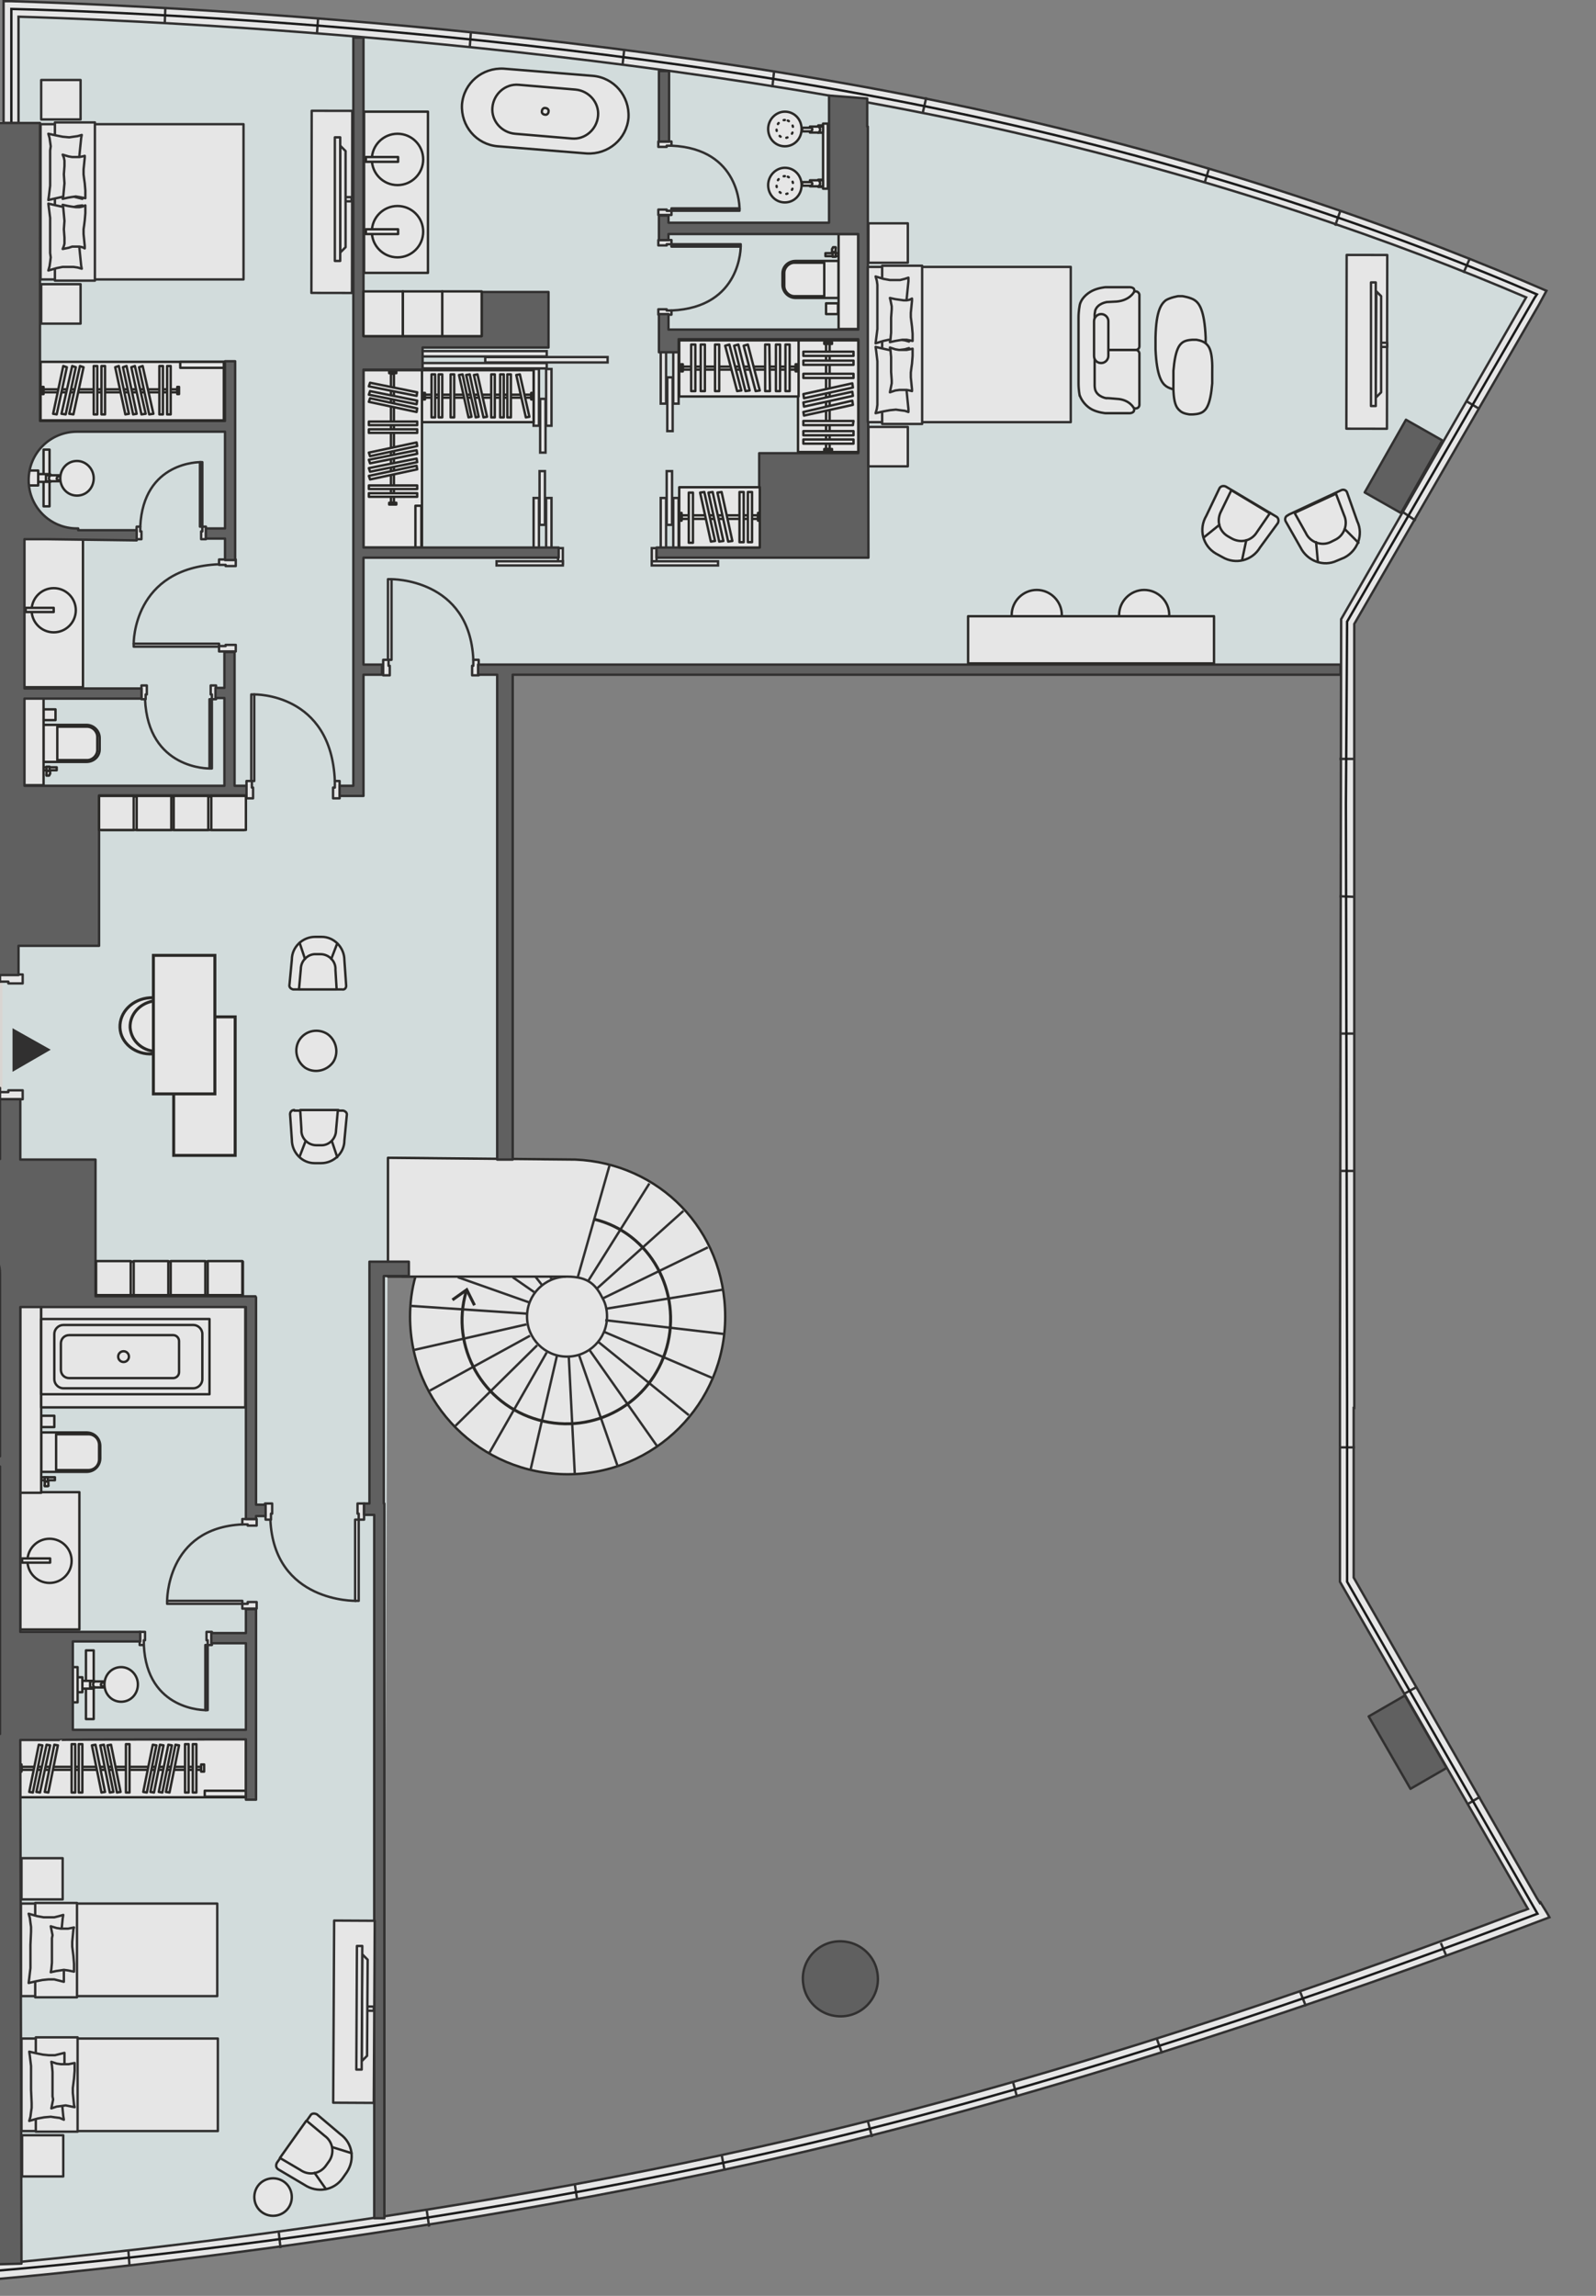 <svg xmlns="http://www.w3.org/2000/svg" xmlns:xlink="http://www.w3.org/1999/xlink" id="Layer_2" viewBox="0 0 267.4 384.5"><rect x="0" y="0" width="267.4" height="384.5" fill="#808080" stroke="none"/><defs><style>.cls-1,.cls-2,.cls-3,.cls-4,.cls-5,.cls-6,.cls-7{fill:none;}.cls-8{clip-path:url(#clippath);}.cls-2,.cls-3,.cls-4,.cls-5,.cls-6{stroke-width:.4px;}.cls-2,.cls-3,.cls-7{stroke-miterlimit:10;}.cls-2,.cls-6{stroke:#1d1c1b;}.cls-3{stroke:#010101;}.cls-9{fill:#e6f2f3;}.cls-10{fill:#fff;}.cls-11{fill:#efeae6;}.cls-12{fill:#1d1c1b;}.cls-13{fill:#585757;}.cls-4{stroke-dasharray:0 0 .2 1;}.cls-4,.cls-5,.cls-6{stroke-linecap:round;stroke-linejoin:round;}.cls-4,.cls-5,.cls-7{stroke:#141310;}.cls-14{clip-path:url(#clippath-1);}.cls-15{clip-path:url(#clippath-2);}.cls-16{clip-path:url(#clippath-7);}.cls-17{clip-path:url(#clippath-6);}.cls-18{opacity:.8;}.cls-7{stroke-width:.5px;}</style><clipPath id="clippath"><rect class="cls-1" width="267.4" height="384.5"></rect></clipPath><clipPath id="clippath-1"><rect class="cls-1" x="-6478.2" y="-.6" width="9415.7" height="759.4"></rect></clipPath><clipPath id="clippath-2"><rect class="cls-1" x="-6478.2" y="-.6" width="9415.7" height="759.4"></rect></clipPath><clipPath id="clippath-6"><rect class="cls-1" x="-6478.2" y="-.6" width="9415.7" height="759.4"></rect></clipPath><clipPath id="clippath-7"><rect class="cls-1" x="-6478.2" y="-.6" width="9415.7" height="759.4"></rect></clipPath></defs><g id="Layer_1-2"><g class="cls-8"><g class="cls-18"><g class="cls-14"><g class="cls-15"><polygon class="cls-9" points="112.3 9.3 2 .5 0 193.9 -411.9 194.1 -413.8 20.5 -415.8 20.7 -418.6 21 -468.9 28.1 -536.3 41 -589 57.7 -590.1 185.1 -590.4 255.4 -573.3 264.2 -519.2 289.5 -435.4 322 -366.4 342.1 -363.3 342.8 -300.6 358.4 -198.3 375.5 -141.5 380.6 -31.4 381.9 8.7 379.3 61.8 373.6 64.3 371.3 65 193.7 85.9 194 85.9 112.8 226.7 112.8 227.1 104.3 257.1 49.7 220.9 36 172.3 21.7 112.3 9.3"></polygon><rect class="cls-11" x="-414.7" y="20.3" width="415.1" height="176.5"></rect></g><g class="cls-17"><path class="cls-10" d="M258,318.7l-.5-.8-30.7-53.7v-28.4h.1V104.5c0,0,30.9-53.4,30.9-53.4l1.3-2.4c-21-9.1-52.6-20.9-92.7-29.8C91.1,2.2,2.8,.3,1.9,.2H.6S.6,20.6,.6,20.6H3.1V2.8c11.1,.3,92.6,3,162.9,18.5,38.3,8.5,68.9,19.6,89.7,28.5l-31,53.9-.2,130.6h0v30.6l31.5,54.8-.5,.2-.9,.3c-27.5,10.4-67.7,24.6-109.1,35-66.2,16.7-138,23.3-148.7,24.2l-1.2,2.6c.8,0,78.9-6.3,150.5-24.4,42.6-10.8,85.9-26,113.5-36.5-.2-.4-.5-.9-1.5-2.5"></path><path class="cls-2" d="M258,318.7l-.5-.8-30.7-53.7v-28.4h.1V104.5c0,0,30.9-53.4,30.9-53.4l1.3-2.4c-21-9.1-52.6-20.9-92.7-29.8C91.1,2.2,2.8,.3,1.9,.2H.6S.6,20.6,.6,20.6H3.1V2.8c11.1,.3,92.6,3,162.9,18.5,38.3,8.5,68.9,19.6,89.7,28.5l-31,53.9-.2,130.6h0v30.6l31.5,54.8-.5,.2-.9,.3c-27.5,10.4-67.7,24.6-109.1,35-66.2,16.7-138,23.3-148.7,24.2l-1.2,2.6c.8,0,78.9-6.3,150.5-24.4,42.6-10.8,85.9-26,113.5-36.5-.2-.4-.5-.9-1.5-2.5Z"></path><line class="cls-2" x1="27.7" y1="1.3" x2="27.6" y2="4"></line><line class="cls-2" x1="53.3" y1="3" x2="53.1" y2="5.7"></line><line class="cls-2" x1="78.9" y1="5.3" x2="78.7" y2="8"></line><line class="cls-2" x1="104.6" y1="8.2" x2="104.3" y2="10.9"></line><line class="cls-2" x1="129.7" y1="11.9" x2="129.4" y2="14.6"></line><line class="cls-2" x1="155.2" y1="16.3" x2="154.6" y2="18.9"></line><line class="cls-2" x1="202.6" y1="28.1" x2="201.8" y2="30.7"></line><line class="cls-2" x1="224.6" y1="35.2" x2="223.7" y2="37.8"></line><line class="cls-2" x1="246.3" y1="43.2" x2="245.2" y2="45.7"></line><line class="cls-2" x1="47" y1="376.5" x2="46.7" y2="373.8"></line><line class="cls-2" x1="21.7" y1="379.5" x2="21.5" y2="376.8"></line><line class="cls-2" x1="71.9" y1="372.9" x2="71.5" y2="370.2"></line><line class="cls-2" x1="96.7" y1="368.4" x2="96.3" y2="365.8"></line><line class="cls-2" x1="121.4" y1="363.5" x2="120.9" y2="360.8"></line><line class="cls-2" x1="146.1" y1="357.9" x2="145.4" y2="355.2"></line><line class="cls-2" x1="170.4" y1="351.2" x2="169.7" y2="348.6"></line><line class="cls-2" x1="194.7" y1="343.9" x2="193.8" y2="341.4"></line><line class="cls-2" x1="218.8" y1="336" x2="217.8" y2="333.5"></line><line class="cls-2" x1="242.3" y1="327.5" x2="241.4" y2="325.4"></line><line class="cls-2" x1="245.8" y1="302.2" x2="248" y2="300.9"></line><line class="cls-2" x1="235.2" y1="283.7" x2="237.4" y2="282.5"></line><line class="cls-2" x1="224.4" y1="242.4" x2="227" y2="242.4"></line><line class="cls-2" x1="224.4" y1="196.1" x2="227" y2="196.1"></line><line class="cls-2" x1="224.4" y1="173.1" x2="227" y2="173.1"></line><line class="cls-2" x1="224.4" y1="150.1" x2="227" y2="150.2"></line><line class="cls-2" x1="224.4" y1="127.1" x2="227" y2="127.1"></line><line class="cls-2" x1="235.1" y1="85.8" x2="237.2" y2="87.2"></line><line class="cls-2" x1="245.7" y1="67.2" x2="247.9" y2="68.5"></line><rect class="cls-10" x="-19.3" y="182.2" width="19.3" height=".7"></rect><rect class="cls-6" x="-19.3" y="182.2" width="19.3" height=".7"></rect><path class="cls-6" d="M0,164.4c-19.6,.8-19.3,18-19.3,18"></path><polygon class="cls-10" points="3.8 182.6 1.4 182.6 1.4 182.9 0 182.9 0 184.1 3.8 184.1 3.8 182.6"></polygon><polygon class="cls-6" points="3.8 182.6 1.4 182.6 1.4 182.9 0 182.9 0 184.1 3.8 184.1 3.8 182.6"></polygon><polygon class="cls-10" points="3.8 164.7 1.4 164.7 1.4 164.4 0 164.4 0 163.2 3.8 163.2 3.8 164.7"></polygon><polygon class="cls-6" points="3.8 164.7 1.4 164.7 1.4 164.4 0 164.4 0 163.2 3.8 163.2 3.8 164.7"></polygon><rect class="cls-10" x="42.1" y="116.3" width=".5" height="14.5"></rect><rect class="cls-6" x="42.1" y="116.3" width=".5" height="14.5"></rect><path class="cls-6" d="M56.1,130.8c-.6-14.8-13.5-14.5-13.5-14.5"></path><polygon class="cls-10" points="42.4 133.7 42.4 131.9 42.2 131.9 42.2 130.8 41.3 130.8 41.3 133.7 42.4 133.7"></polygon><polygon class="cls-6" points="42.4 133.7 42.4 131.9 42.2 131.9 42.2 130.8 41.3 130.8 41.3 133.7 42.4 133.7"></polygon><polygon class="cls-10" points="55.8 133.7 55.8 131.9 56.1 131.9 56.1 130.8 56.9 130.8 56.9 133.7 55.8 133.7"></polygon><polygon class="cls-6" points="55.8 133.7 55.8 131.9 56.1 131.9 56.1 130.8 56.9 130.8 56.9 133.7 55.8 133.7"></polygon><rect class="cls-10" x="65" y="97" width=".6" height="13.5"></rect><rect class="cls-6" x="65" y="97" width=".6" height="13.5"></rect><path class="cls-6" d="M79.3,110.5c-.6-13.7-13.8-13.5-13.8-13.5"></path><polygon class="cls-10" points="65.3 113.1 65.3 111.5 65.1 111.5 65.1 110.5 64.2 110.5 64.2 113.1 65.3 113.1"></polygon><polygon class="cls-6" points="65.3 113.1 65.3 111.5 65.1 111.5 65.1 110.5 64.2 110.5 64.2 113.1 65.3 113.1"></polygon><polygon class="cls-10" points="79.1 113.1 79.1 111.5 79.3 111.5 79.3 110.5 80.2 110.5 80.2 113.1 79.1 113.1"></polygon><polygon class="cls-6" points="79.1 113.1 79.1 111.5 79.3 111.5 79.3 110.5 80.2 110.5 80.2 113.1 79.1 113.1"></polygon><rect class="cls-10" x="35.1" y="117.1" width=".4" height="11.6"></rect><rect class="cls-6" x="35.1" y="117.1" width=".4" height="11.6"></rect><path class="cls-6" d="M24.3,117.1c.5,11.8,10.8,11.6,10.8,11.6"></path><polygon class="cls-10" points="35.3 114.8 35.3 116.3 35.5 116.3 35.5 117.1 36.2 117.1 36.2 114.8 35.3 114.8"></polygon><polygon class="cls-6" points="35.3 114.8 35.3 116.3 35.5 116.3 35.5 117.1 36.2 117.1 36.2 114.8 35.3 114.8"></polygon><polygon class="cls-10" points="24.6 114.8 24.6 116.3 24.4 116.3 24.4 117.1 23.7 117.1 23.7 114.8 24.6 114.8"></polygon><polygon class="cls-6" points="24.6 114.8 24.6 116.3 24.4 116.3 24.4 117.1 23.7 117.1 23.7 114.8 24.6 114.8"></polygon><rect class="cls-10" x="33.5" y="77.4" width=".4" height="10.8"></rect><rect class="cls-6" x="33.5" y="77.4" width=".4" height="10.8"></rect><path class="cls-6" d="M23.5,88.2c.5-11,10.1-10.8,10.1-10.8"></path><polygon class="cls-10" points="33.7 90.3 33.7 89 33.9 89 33.9 88.2 34.5 88.2 34.5 90.3 33.7 90.3"></polygon><polygon class="cls-6" points="33.7 90.3 33.7 89 33.9 89 33.9 88.2 34.5 88.2 34.5 90.3 33.7 90.3"></polygon><polygon class="cls-10" points="23.7 90.3 23.7 89 23.5 89 23.5 88.2 22.9 88.2 22.8 90.3 23.7 90.3"></polygon><polygon class="cls-6" points="23.7 90.3 23.7 89 23.5 89 23.5 88.2 22.9 88.2 22.8 90.3 23.7 90.3"></polygon><rect class="cls-10" x="112.5" y="34.9" width="11.4" height=".4"></rect><rect class="cls-6" x="112.5" y="34.9" width="11.4" height=".4"></rect><path class="cls-6" d="M112.5,24.4c11.6,.5,11.4,10.6,11.4,10.6"></path><polygon class="cls-10" points="110.3 35.1 111.7 35.1 111.7 35.3 112.5 35.3 112.5 36 110.3 36 110.3 35.1"></polygon><polygon class="cls-6" points="110.3 35.1 111.7 35.1 111.7 35.3 112.5 35.3 112.5 36 110.3 36 110.3 35.1"></polygon><polygon class="cls-10" points="110.3 24.6 111.7 24.6 111.7 24.4 112.5 24.4 112.5 23.7 110.3 23.7 110.3 24.6"></polygon><polygon class="cls-6" points="110.3 24.6 111.7 24.6 111.7 24.4 112.5 24.4 112.5 23.7 110.3 23.7 110.3 24.6"></polygon><rect class="cls-10" x="112.5" y="40.9" width="11.6" height=".4"></rect><rect class="cls-6" x="112.5" y="40.9" width="11.6" height=".4"></rect><path class="cls-6" d="M112.5,52c11.8-.5,11.6-10.8,11.6-10.8"></path><polygon class="cls-10" points="110.3 41.1 111.7 41.1 111.7 40.9 112.5 40.9 112.5 40.2 110.3 40.2 110.3 41.1"></polygon><polygon class="cls-6" points="110.3 41.1 111.7 41.1 111.7 40.9 112.5 40.9 112.5 40.2 110.3 40.2 110.3 41.1"></polygon><polygon class="cls-10" points="110.3 51.8 111.7 51.8 111.7 52 112.5 52 112.5 52.7 110.3 52.7 110.3 51.8"></polygon><polygon class="cls-6" points="110.3 51.8 111.7 51.8 111.7 52 112.5 52 112.5 52.7 110.3 52.7 110.3 51.8"></polygon><rect class="cls-10" x="22.4" y="107.8" width="14.3" height=".5"></rect><rect class="cls-6" x="22.4" y="107.8" width="14.3" height=".5"></rect><path class="cls-6" d="M36.7,94.5c-14.5,.6-14.3,13.3-14.3,13.3"></path><polygon class="cls-10" points="39.5 108 37.8 108 37.8 108.2 36.7 108.2 36.7 109.1 39.5 109.1 39.5 108"></polygon><polygon class="cls-6" points="39.5 108 37.8 108 37.8 108.2 36.7 108.2 36.7 109.1 39.5 109.1 39.5 108"></polygon><polygon class="cls-10" points="39.5 94.8 37.8 94.8 37.8 94.6 36.7 94.6 36.7 93.7 39.5 93.7 39.5 94.8"></polygon><polygon class="cls-6" points="39.5 94.8 37.8 94.8 37.8 94.6 36.7 94.6 36.7 93.7 39.5 93.7 39.5 94.8"></polygon><rect class="cls-10" x="34.4" y="275.5" width=".4" height="10.9"></rect><rect class="cls-6" x="34.4" y="275.5" width=".4" height="10.9"></rect><path class="cls-6" d="M24.1,275.5c.5,11.1,10.4,10.9,10.4,10.9"></path><polygon class="cls-10" points="34.6 273.3 34.6 274.7 34.8 274.7 34.8 275.5 35.5 275.5 35.5 273.3 34.6 273.3"></polygon><polygon class="cls-6" points="34.6 273.3 34.6 274.7 34.8 274.7 34.8 275.5 35.5 275.5 35.5 273.3 34.6 273.3"></polygon><polygon class="cls-10" points="24.3 273.3 24.3 274.7 24.1 274.7 24.1 275.5 23.4 275.5 23.4 273.3 24.3 273.3"></polygon><polygon class="cls-6" points="24.3 273.3 24.3 274.7 24.1 274.7 24.1 275.5 23.4 275.5 23.4 273.3 24.3 273.3"></polygon><rect class="cls-10" x="28" y="268.1" width="12.6" height=".5"></rect><rect class="cls-6" x="28" y="268.1" width="12.6" height=".5"></rect><path class="cls-6" d="M40.6,255.3c-12.8,.6-12.6,12.9-12.6,12.9"></path><polygon class="cls-10" points="43 268.3 41.5 268.3 41.5 268.6 40.6 268.6 40.6 269.4 43 269.4 43 268.3"></polygon><polygon class="cls-6" points="43 268.3 41.5 268.3 41.5 268.6 40.6 268.6 40.6 269.4 43 269.4 43 268.3"></polygon><polygon class="cls-10" points="43 255.5 41.5 255.5 41.5 255.3 40.6 255.3 40.6 254.4 43 254.4 43 255.5"></polygon><polygon class="cls-6" points="43 255.5 41.5 255.5 41.5 255.3 40.6 255.3 40.6 254.4 43 254.4 43 255.5"></polygon><rect class="cls-10" x="59.5" y="254.5" width=".6" height="13.6"></rect><rect class="cls-6" x="59.5" y="254.5" width=".6" height="13.6"></rect><path class="cls-6" d="M45.3,254.5c.6,13.9,14.3,13.6,14.3,13.6"></path><polygon class="cls-10" points="59.9 251.8 59.9 253.5 60.1 253.5 60.1 254.5 61 254.5 61 251.8 59.9 251.8"></polygon><polygon class="cls-6" points="59.9 251.8 59.9 253.5 60.1 253.5 60.1 254.5 61 254.5 61 251.8 59.9 251.8"></polygon><polygon class="cls-10" points="45.6 251.8 45.6 253.5 45.4 253.5 45.4 254.5 44.5 254.5 44.4 251.8 45.6 251.8"></polygon><polygon class="cls-6" points="45.6 251.8 45.6 253.5 45.4 253.5 45.4 254.5 44.5 254.5 44.4 251.8 45.6 251.8"></polygon><rect class="cls-10" x="93.5" y="91.8" width=".8" height="2.6"></rect><rect class="cls-2" x="93.5" y="91.8" width=".8" height="2.6"></rect><rect class="cls-10" x="83.2" y="94" width="11.1" height=".7"></rect><rect class="cls-2" x="83.2" y="94" width="11.1" height=".7"></rect><rect class="cls-10" x="109.2" y="91.8" width=".8" height="2.6"></rect><rect class="cls-2" x="109.2" y="91.8" width=".8" height="2.6"></rect><rect class="cls-10" x="109.2" y="94" width="11.1" height=".7"></rect><rect class="cls-2" x="109.2" y="94" width="11.1" height=".7"></rect><rect class="cls-10" x="112.8" y="58.1" width=".9" height="9.5"></rect><rect class="cls-2" x="112.8" y="58.1" width=".9" height="9.5"></rect><rect class="cls-10" x="110.7" y="58.1" width=".9" height="9.5"></rect><rect class="cls-2" x="110.7" y="58.1" width=".9" height="9.5"></rect><rect class="cls-10" x="111.8" y="63.2" width=".9" height="9"></rect><rect class="cls-2" x="111.8" y="63.2" width=".9" height="9"></rect><rect class="cls-10" x="110.7" y="83.4" width=".9" height="9.5"></rect><rect class="cls-2" x="110.7" y="83.4" width=".9" height="9.5"></rect><rect class="cls-10" x="112.8" y="83.4" width=".9" height="9.5"></rect><rect class="cls-2" x="112.8" y="83.4" width=".9" height="9.5"></rect><rect class="cls-10" x="111.7" y="78.9" width=".9" height="9"></rect><rect class="cls-2" x="111.7" y="78.9" width=".9" height="9"></rect><rect class="cls-10" x="91.5" y="61.8" width=".9" height="9.5"></rect><rect class="cls-2" x="91.5" y="61.8" width=".9" height="9.5"></rect><rect class="cls-10" x="89.4" y="61.8" width=".9" height="9.5"></rect><rect class="cls-2" x="89.4" y="61.8" width=".9" height="9.5"></rect><rect class="cls-10" x="90.5" y="66.8" width=".9" height="9"></rect><rect class="cls-2" x="90.5" y="66.8" width=".9" height="9"></rect><rect class="cls-10" x="70" y="58.8" width="21.6" height=".9"></rect><rect class="cls-2" x="70" y="58.8" width="21.6" height=".9"></rect><rect class="cls-10" x="70" y="60.8" width="21.6" height=".9"></rect><rect class="cls-2" x="70" y="60.8" width="21.6" height=".9"></rect><rect class="cls-10" x="81.3" y="59.8" width="20.5" height=".9"></rect><rect class="cls-2" x="81.3" y="59.8" width="20.5" height=".9"></rect><rect class="cls-10" x="89.4" y="83.4" width=".9" height="9.5"></rect><rect class="cls-2" x="89.4" y="83.4" width=".9" height="9.5"></rect><rect class="cls-10" x="91.5" y="83.4" width=".9" height="9.5"></rect><rect class="cls-2" x="91.5" y="83.4" width=".9" height="9.5"></rect><rect class="cls-10" x="90.4" y="78.9" width=".9" height="9"></rect><rect class="cls-2" x="90.4" y="78.9" width=".9" height="9"></rect><path class="cls-10" d="M96.4,194.2l-31.4-.3v19.9h4.6c-.6,2.1-.9,4.4-.9,6.7,0,14.6,11.8,26.4,26.4,26.4s26.4-11.8,26.4-26.4-11.1-25.7-25.1-26.3"></path><path class="cls-5" d="M96.4,194.2l-31.4-.3v19.9h4.6c-.6,2.1-.9,4.4-.9,6.7,0,14.6,11.8,26.4,26.4,26.4s26.4-11.8,26.4-26.4-11.1-25.7-25.1-26.3Z"></path><path class="cls-2" d="M101.7,220.5c0,3.7-3,6.7-6.7,6.7s-6.7-3-6.7-6.7,3-6.7,6.7-6.7,4.9,1.5,6,3.7c.5,.9,.7,1.9,.7,3Z"></path><line class="cls-2" x1="102.2" y1="194.9" x2="96.8" y2="213.9"></line><line class="cls-2" x1="98.5" y1="214.6" x2="108.8" y2="198.2"></line><line class="cls-2" x1="99.9" y1="215.9" x2="114.5" y2="202.8"></line><line class="cls-2" x1="101.4" y1="219.2" x2="121" y2="216"></line><line class="cls-2" x1="101.4" y1="221.1" x2="121.2" y2="223.4"></line><line class="cls-2" x1="101.1" y1="223" x2="119.4" y2="230.8"></line><line class="cls-2" x1="100.2" y1="224.7" x2="115.4" y2="237"></line><line class="cls-2" x1="98.7" y1="226" x2="110.1" y2="242.2"></line><line class="cls-2" x1="97" y1="226.9" x2="103.5" y2="245.6"></line><line class="cls-2" x1="96.3" y1="246.8" x2="95.3" y2="227.3"></line><line class="cls-2" x1="88.9" y1="246.1" x2="93.3" y2="227.1"></line><line class="cls-2" x1="82" y1="243.3" x2="91.6" y2="226.5"></line><line class="cls-2" x1="76.3" y1="238.8" x2="90" y2="225.3"></line><line class="cls-2" x1="72" y1="232.9" x2="88.8" y2="223.7"></line><line class="cls-2" x1="88.2" y1="221.8" x2="69.3" y2="226.1"></line><line class="cls-2" x1="68.7" y1="218.7" x2="88.2" y2="220"></line><line class="cls-2" x1="88.6" y1="218.1" x2="76.7" y2="213.9"></line><line class="cls-2" x1="89.5" y1="216.4" x2="85.9" y2="213.9"></line><line class="cls-2" x1="90.8" y1="215.2" x2="89.7" y2="213.8"></line><line class="cls-2" x1="92.4" y1="214.2" x2="92.2" y2="213.8"></line><line class="cls-2" x1="94.8" y1="213.8" x2="67.3" y2="213.8"></line><line class="cls-2" x1="118.6" y1="208.9" x2="100.9" y2="217.5"></line><path class="cls-3" d="M-3.2,380.5s76.6-5.7,148.9-24c42.5-10.7,84.5-25.6,111.9-36l-31.9-55.6v-30.3l-.2-100,.2-30.5,31.4-54.2,.4-.6c-20.8-9-52-20.4-91.2-29.1C90.2,3.2,1.9,1.5,1.9,1.5V20.6"></path><rect class="cls-10" x="4" y="90.1" width="9.9" height="25"></rect><rect class="cls-5" x="4" y="90.1" width="9.9" height="25"></rect><path class="cls-10" d="M12.7,102.2c0,2.1-1.7,3.7-3.7,3.7s-3.7-1.7-3.7-3.7,1.7-3.7,3.7-3.7,3.7,1.7,3.7,3.7"></path><circle class="cls-5" cx="9" cy="102.2" r="3.7"></circle><rect class="cls-10" x="4.3" y="101.8" width="4.7" height=".7"></rect><rect class="cls-5" x="4.3" y="101.8" width="4.7" height=".7"></rect><rect class="cls-10" x="3.4" y="249.9" width="9.9" height="23"></rect><rect class="cls-5" x="3.4" y="249.9" width="9.9" height="23"></rect><path class="cls-10" d="M12.1,261.4c0,2.1-1.7,3.7-3.7,3.7s-3.7-1.7-3.7-3.7,1.7-3.7,3.7-3.7,3.7,1.7,3.7,3.7"></path><circle class="cls-5" cx="8.3" cy="261.4" r="3.7"></circle><rect class="cls-10" x="3.7" y="261" width="4.7" height=".7"></rect><rect class="cls-5" x="3.7" y="261" width="4.7" height=".7"></rect><path class="cls-10" d="M14.6,239.9H6.9s0,6.6,0,6.6h7.6c1.3,0,2.3-1,2.3-2.3v-2c0-1.3-1-2.3-2.3-2.3"></path><path class="cls-5" d="M14.6,239.9H6.9s0,6.6,0,6.6h7.6c1.3,0,2.3-1,2.3-2.3v-2c0-1.3-1-2.3-2.3-2.3Z"></path><path class="cls-10" d="M9.4,240.2h5.4c1,0,1.8,.8,1.8,1.8v2.4c0,1-.8,1.8-1.8,1.8h-5.4s0-6,0-6Z"></path><path class="cls-5" d="M9.4,240.2h5.4c1,0,1.8,.8,1.8,1.8v2.4c0,1-.8,1.8-1.8,1.8h-5.4s0-6,0-6Z"></path><rect class="cls-10" x="6.9" y="237.1" width="2.2" height="1.9"></rect><rect class="cls-5" x="6.9" y="237.1" width="2.2" height="1.9"></rect><rect class="cls-10" x="6.9" y="247.4" width="2.3" height=".5"></rect><rect class="cls-5" x="6.9" y="247.4" width="2.3" height=".5"></rect><path class="cls-10" d="M8.1,248.7v-.6h-.6v.6c-.1,0,0,.2,0,.2h.5c0,0,.2,0,.1-.2"></path><path class="cls-5" d="M8.1,248.7v-.6h-.6v.6c-.1,0,0,.2,0,.2h.5c0,0,.2,0,.1-.2Z"></path><rect class="cls-10" x="7.5" y="247.4" width=".5" height=".7"></rect><rect class="cls-5" x="7.5" y="247.4" width=".5" height=".7"></rect><rect class="cls-10" x="3.4" y="218.7" width="3.5" height="31.3"></rect><rect class="cls-5" x="3.4" y="218.7" width="3.5" height="31.3"></rect><rect class="cls-10" x="7.3" y="75.3" width="1" height="9.5"></rect><rect class="cls-5" x="7.3" y="75.3" width="1" height="9.5"></rect><rect class="cls-10" x="6.3" y="79.4" width="2.1" height="1.3"></rect><rect class="cls-5" x="6.3" y="79.4" width="2.1" height="1.3"></rect><rect class="cls-10" x="7.7" y="79.6" width=".9" height="1"></rect><rect class="cls-5" x="7.7" y="79.6" width=".9" height="1"></rect><path class="cls-10" d="M9.9,79.6h-1.4c-.2,.1-.3,.3-.3,.5s.1,.4,.3,.5h0s1.4,0,1.4,0v-1Z"></path><path class="cls-5" d="M9.9,79.6h-1.4c-.2,.1-.3,.3-.3,.5s.1,.4,.3,.5h0s1.4,0,1.4,0v-1Z"></path><rect class="cls-10" x="2.4" y="78.8" width="4" height="2.5"></rect><rect class="cls-5" x="2.4" y="78.8" width="4" height="2.5"></rect><path class="cls-10" d="M11.2,79.8h-1.5c0,0-.2,.2-.2,.3s0,.2,.2,.3h0s1.5,0,1.5,0v-.6Z"></path><path class="cls-5" d="M11.2,79.8h-1.5c0,0-.2,.2-.2,.3s0,.2,.2,.3h0s1.5,0,1.5,0v-.6Z"></path><path class="cls-10" d="M12.9,77.2c1.5,0,2.8,1.3,2.8,2.9s-1.2,2.9-2.8,2.9-2.8-1.3-2.8-2.9,1.2-2.9,2.8-2.9"></path><path class="cls-5" d="M12.9,77.2c1.5,0,2.8,1.3,2.8,2.9s-1.2,2.9-2.8,2.9-2.8-1.3-2.8-2.9,1.2-2.9,2.8-2.9Z"></path><rect class="cls-10" x="14.4" y="276.4" width="1.3" height="11.5"></rect><rect class="cls-5" x="14.4" y="276.4" width="1.3" height="11.5"></rect><rect class="cls-10" x="13.6" y="281.5" width="2.1" height="1.3"></rect><rect class="cls-5" x="13.6" y="281.5" width="2.1" height="1.3"></rect><rect class="cls-10" x="15.1" y="281.6" width=".9" height="1"></rect><rect class="cls-5" x="15.1" y="281.6" width=".9" height="1"></rect><path class="cls-10" d="M17.3,281.6h-1.4c-.2,.1-.3,.3-.3,.5s.1,.4,.3,.5h0s1.4,0,1.4,0v-1Z"></path><path class="cls-5" d="M17.3,281.6h-1.4c-.2,.1-.3,.3-.3,.5s.1,.4,.3,.5h0s1.4,0,1.4,0v-1Z"></path><rect class="cls-10" x="12.2" y="280.9" width="1.6" height="2.5"></rect><rect class="cls-5" x="12.2" y="280.9" width="1.6" height="2.5"></rect><rect class="cls-10" x="12.2" y="279.2" width=".8" height="5.9"></rect><rect class="cls-5" x="12.2" y="279.2" width=".8" height="5.9"></rect><path class="cls-10" d="M18.6,281.8h-1.5c0,0-.2,.2-.2,.3s0,.2,.2,.3h0s1.5,0,1.5,0v-.6Z"></path><path class="cls-5" d="M18.6,281.8h-1.5c0,0-.2,.2-.2,.3s0,.2,.2,.3h0s1.5,0,1.5,0v-.6Z"></path><path class="cls-10" d="M20.3,279.2c1.5,0,2.8,1.3,2.8,2.9s-1.2,2.9-2.8,2.9-2.8-1.3-2.8-2.9,1.2-2.9,2.8-2.9"></path><path class="cls-5" d="M20.3,279.2c1.5,0,2.8,1.3,2.8,2.9s-1.2,2.9-2.8,2.9-2.8-1.3-2.8-2.9,1.2-2.9,2.8-2.9Z"></path><rect class="cls-10" x="-10.6" y="245.7" width="10.7" height="44.6"></rect><rect class="cls-5" x="-10.6" y="245.7" width="10.7" height="44.6"></rect><rect class="cls-10" x="-5.2" y="276.7" width="5.4" height=".8"></rect><rect class="cls-5" x="-5.2" y="276.7" width="5.4" height=".8"></rect><rect class="cls-10" x="-5.2" y="261.3" width="5.4" height=".8"></rect><rect class="cls-5" x="-5.2" y="261.3" width="5.4" height=".8"></rect><rect class="cls-10" x="61" y="18.7" width="10.7" height="27"></rect><rect class="cls-5" x="61" y="18.7" width="10.7" height="27"></rect><path class="cls-10" d="M70.9,38.8c0,2.4-1.9,4.3-4.3,4.3s-4.3-1.9-4.3-4.3,1.9-4.3,4.3-4.3,4.3,1.9,4.3,4.3"></path><circle class="cls-5" cx="66.6" cy="38.8" r="4.3"></circle><rect class="cls-10" x="61.3" y="38.4" width="5.4" height=".8"></rect><rect class="cls-5" x="61.3" y="38.4" width="5.4" height=".8"></rect><path class="cls-10" d="M70.9,26.7c0,2.4-1.9,4.3-4.3,4.3s-4.3-1.9-4.3-4.3,1.9-4.3,4.3-4.3,4.3,1.9,4.3,4.3"></path><circle class="cls-5" cx="66.6" cy="26.7" r="4.3"></circle><rect class="cls-10" x="61.3" y="26.3" width="5.4" height=".8"></rect><rect class="cls-5" x="61.3" y="26.3" width="5.4" height=".8"></rect><path class="cls-10" d="M14.4,121.4H7.3s0,6.2,0,6.2h7.2c1.2,0,2.2-.9,2.2-2.1v-1.9c0-1.2-1-2.2-2.2-2.2"></path><path class="cls-5" d="M14.4,121.4H7.3s0,6.2,0,6.2h7.2c1.2,0,2.2-.9,2.2-2.1v-1.9c0-1.2-1-2.2-2.2-2.2Z"></path><path class="cls-10" d="M9.6,121.7h5c.9,0,1.7,.8,1.7,1.7v2.2c0,.9-.8,1.7-1.7,1.7h-5s0-5.6,0-5.6Z"></path><path class="cls-5" d="M9.6,121.7h5c.9,0,1.7,.8,1.7,1.7v2.2c0,.9-.8,1.7-1.7,1.7h-5s0-5.6,0-5.6Z"></path><rect class="cls-10" x="7.3" y="118.8" width="2" height="1.8"></rect><rect class="cls-5" x="7.3" y="118.8" width="2" height="1.8"></rect><rect class="cls-10" x="7.3" y="128.5" width="2.2" height=".5"></rect><rect class="cls-5" x="7.3" y="128.5" width="2.2" height=".5"></rect><path class="cls-10" d="M8.4,129.6v-.5h-.6v.6c-.1,0,0,.2,0,.2h.4c0,0,.1,0,.1-.2"></path><path class="cls-5" d="M8.4,129.6v-.5h-.6v.6c-.1,0,0,.2,0,.2h.4c0,0,.1,0,.1-.2Z"></path><rect class="cls-10" x="7.8" y="128.4" width=".5" height=".7"></rect><rect class="cls-5" x="7.8" y="128.4" width=".5" height=".7"></rect><rect class="cls-10" x="4" y="116.9" width="3.3" height="14.6"></rect><rect class="cls-5" x="4" y="116.9" width="3.3" height="14.6"></rect><path class="cls-10" d="M133.3,49.9h7.2s0-6.2,0-6.2h-7.2c-1.2,0-2.2,.9-2.2,2.1v1.9c0,1.2,1,2.2,2.2,2.2"></path><path class="cls-5" d="M133.3,49.9h7.2s0-6.2,0-6.2h-7.2c-1.2,0-2.2,.9-2.2,2.1v1.9c0,1.2,1,2.2,2.2,2.2Z"></path><path class="cls-10" d="M138.1,49.6h-5c-.9,0-1.7-.8-1.7-1.7v-2.2c0-.9,.8-1.7,1.7-1.7h5s0,5.6,0,5.6Z"></path><path class="cls-5" d="M138.1,49.6h-5c-.9,0-1.7-.8-1.7-1.7v-2.2c0-.9,.8-1.7,1.7-1.7h5s0,5.6,0,5.6Z"></path><rect class="cls-10" x="138.4" y="50.8" width="2" height="1.8"></rect><rect class="cls-5" x="138.4" y="50.8" width="2" height="1.8"></rect><rect class="cls-10" x="138.3" y="42.4" width="2.2" height=".5"></rect><rect class="cls-5" x="138.3" y="42.4" width="2.2" height=".5"></rect><path class="cls-10" d="M139.4,41.7v.5h.6v-.6c.1,0,0-.2,0-.2h-.4c0,0-.1,0-.1,.2"></path><path class="cls-5" d="M139.4,41.7v.5h.6v-.6c.1,0,0-.2,0-.2h-.4c0,0-.1,0-.1,.2Z"></path><rect class="cls-10" x="139.5" y="42.3" width=".5" height=".7"></rect><rect class="cls-5" x="139.5" y="42.3" width=".5" height=".7"></rect><rect class="cls-10" x="140.5" y="39.2" width="3.3" height="15.9"></rect><rect class="cls-5" x="140.5" y="39.2" width="3.3" height="15.9"></rect><rect class="cls-10" x="137.1" y="21" width="1.6" height="1.2"></rect><rect class="cls-5" x="137.1" y="21" width="1.6" height="1.2"></rect><rect class="cls-10" x="137.1" y="30.1" width="1.6" height="1.2"></rect><rect class="cls-5" x="137.1" y="30.1" width="1.6" height="1.2"></rect><rect class="cls-10" x="137.9" y="20.7" width=".8" height="10.9"></rect><rect class="cls-5" x="137.9" y="20.7" width=".8" height="10.9"></rect><path class="cls-10" d="M131.5,18.7c-1.5,0-2.8,1.3-2.8,2.9s1.2,2.9,2.8,2.9,2.8-1.3,2.8-2.9-1.2-2.9-2.8-2.9"></path><path class="cls-5" d="M131.5,18.7c-1.5,0-2.8,1.3-2.8,2.9s1.2,2.9,2.8,2.9,2.8-1.3,2.8-2.9-1.2-2.9-2.8-2.9Z"></path><path class="cls-10" d="M131.5,20.1c-.8,0-1.4,.7-1.4,1.5s.6,1.5,1.4,1.5,1.4-.7,1.4-1.5-.6-1.5-1.4-1.5"></path><path class="cls-4" d="M131.5,20.1c-.8,0-1.4,.7-1.4,1.5s.6,1.5,1.4,1.5,1.4-.7,1.4-1.5-.6-1.5-1.4-1.5Z"></path><path class="cls-10" d="M131.5,28.1c-1.5,0-2.8,1.3-2.8,2.9s1.2,2.9,2.8,2.9,2.8-1.3,2.8-2.9-1.2-2.9-2.8-2.9"></path><path class="cls-5" d="M131.5,28.1c-1.5,0-2.8,1.3-2.8,2.9s1.2,2.9,2.8,2.9,2.8-1.3,2.8-2.9-1.2-2.9-2.8-2.9Z"></path><path class="cls-10" d="M131.5,29.5c-.8,0-1.4,.7-1.4,1.5s.6,1.5,1.4,1.5,1.4-.7,1.4-1.5-.6-1.5-1.4-1.5"></path><path class="cls-4" d="M131.5,29.5c-.8,0-1.4,.7-1.4,1.5s.6,1.5,1.4,1.5,1.4-.7,1.4-1.5-.6-1.5-1.4-1.5Z"></path><path class="cls-10" d="M98.3,25.7l-14.9-1.2c-3.6-.3-6.2-3.4-6-7,.3-3.6,3.4-6.2,7-6l14.9,1.2c3.6,.3,6.2,3.4,6,7-.3,3.6-3.4,6.2-7,6"></path><path class="cls-5" d="M98.3,25.7l-14.9-1.2c-3.6-.3-6.2-3.4-6-7,.3-3.6,3.4-6.2,7-6l14.9,1.2c3.6,.3,6.2,3.4,6,7-.3,3.6-3.4,6.2-7,6Z"></path><path class="cls-10" d="M95.8,23.2l-9.5-.8c-2.3-.2-4-2.2-3.8-4.4,.2-2.3,2.2-4,4.4-3.8l9.5,.8c2.3,.2,4,2.2,3.8,4.4-.2,2.3-2.2,4-4.4,3.8"></path><path class="cls-5" d="M95.8,23.2l-9.5-.8c-2.3-.2-4-2.2-3.8-4.4,.2-2.3,2.2-4,4.4-3.8l9.5,.8c2.3,.2,4,2.2,3.8,4.4-.2,2.3-2.2,4-4.4,3.8Z"></path><path class="cls-10" d="M91.9,18.7c0,.3-.3,.6-.6,.5-.3,0-.6-.3-.5-.6,0-.3,.3-.6,.6-.5,.3,0,.6,.3,.5,.6"></path><path class="cls-5" d="M91.9,18.7c0,.3-.3,.6-.6,.5-.3,0-.6-.3-.5-.6,0-.3,.3-.6,.6-.5,.3,0,.6,.3,.5,.6Z"></path><rect class="cls-10" x="6.9" y="218.7" width="34.2" height="17"></rect><rect class="cls-5" x="6.9" y="218.7" width="34.2" height="17"></rect><rect class="cls-10" x="6.9" y="220.9" width="28.2" height="12.6"></rect><rect class="cls-5" x="6.9" y="220.9" width="28.2" height="12.6"></rect><path class="cls-10" d="M33.9,223.4v7.6c0,.8-.7,1.5-1.5,1.5H10.6c-.8,0-1.5-.7-1.5-1.5v-7.6c0-.8,.7-1.5,1.5-1.5h21.8c.8,0,1.5,.7,1.5,1.5"></path><path class="cls-5" d="M10.6,221.9h21.8c.8,0,1.5,.7,1.5,1.5v7.6c0,.8-.7,1.5-1.5,1.5H10.6c-.8,0-1.5-.7-1.5-1.5v-7.6c0-.8,.7-1.5,1.5-1.5Z"></path><path class="cls-10" d="M30,224.6v5.2c0,.6-.5,1-1,1H11.6c-.8,0-1.4-.6-1.4-1.4v-4.4c0-.8,.6-1.4,1.4-1.4H29c.6,0,1,.5,1,1"></path><path class="cls-5" d="M30,224.6v5.2c0,.6-.5,1-1,1H11.6c-.8,0-1.4-.6-1.4-1.4v-4.4c0-.8,.6-1.4,1.4-1.4H29c.6,0,1,.5,1,1Z"></path><path class="cls-10" d="M20.7,226.3c.5,0,.9,.4,.9,.9s-.4,.9-.9,.9-.9-.4-.9-.9,.4-.9,.9-.9"></path><path class="cls-5" d="M20.7,226.3c.5,0,.9,.4,.9,.9s-.4,.9-.9,.9-.9-.4-.9-.9,.4-.9,.9-.9Z"></path><polygon class="cls-13" points="61.9 211.3 61.9 213.7 61.9 251.8 61 251.8 61 253.7 62.7 253.7 62.7 371.5 64.4 371.5 64.4 251.8 64.3 251.8 64.3 213.7 68.5 213.7 68.5 211.3 64.3 211.3 61.9 211.3"></polygon><polygon class="cls-6" points="61.9 211.3 61.9 213.7 61.9 251.8 61 251.8 61 253.7 62.7 253.7 62.7 371.5 64.4 371.5 64.4 251.8 64.3 251.8 64.3 213.7 68.5 213.7 68.5 211.3 64.3 211.3 61.9 211.3"></polygon><polygon class="cls-13" points="145.4 37.8 145.4 37.8 145.4 21.2 145.3 21.2 145.3 16.5 138.9 16 138.9 37.3 112 37.3 112 36.1 110.4 36.1 110.4 40.2 112 40.2 112 39.2 143.8 39.2 143.8 55.2 112 55.2 112 52.6 110.4 52.6 110.4 58.6 110.4 58.6 110.4 59 113.7 59 113.7 56.8 143.8 56.8 143.8 75.9 127.2 75.9 127.2 91.7 110 91.7 110 93.4 145.5 93.4 145.4 37.8"></polygon><polygon class="cls-6" points="145.4 37.8 145.4 37.8 145.4 21.2 145.3 21.2 145.3 16.5 138.9 16 138.9 37.3 112 37.3 112 36.1 110.4 36.1 110.4 40.2 112 40.2 112 39.2 143.8 39.2 143.8 55.2 112 55.2 112 52.6 110.4 52.6 110.4 58.6 110.4 58.6 110.4 59 113.7 59 113.7 56.8 143.8 56.8 143.8 75.9 127.2 75.9 127.2 91.7 110 91.7 110 93.4 145.5 93.4 145.4 37.8"></polygon><rect class="cls-13" x="110.4" y="11.9" width="1.7" height="11.8"></rect><rect class="cls-6" x="110.4" y="11.9" width="1.7" height="11.8"></rect><path class="cls-13" d="M141.8,325.2c-4.3-.7-7.9,3-7.2,7.2,.4,2.7,2.6,4.8,5.2,5.2,4.3,.7,7.9-3,7.2-7.2-.4-2.7-2.6-4.8-5.2-5.2"></path><path class="cls-6" d="M141.8,325.2c-4.3-.7-7.9,3-7.2,7.2,.4,2.7,2.6,4.8,5.2,5.2,4.3,.7,7.9-3,7.2-7.2-.4-2.7-2.6-4.8-5.2-5.2Z"></path></g><g class="cls-16"><polygon class="cls-12" points="8.5 175.8 2.1 172.2 2.1 179.5 8.5 175.8"></polygon><rect class="cls-10" x="44" y="333.3" width="30.5" height="6.8" transform="translate(-277.7 394.4) rotate(-89.7)"></rect><rect class="cls-6" x="44" y="333.3" width="30.5" height="6.8" transform="translate(-277.7 394.4) rotate(-89.7)"></rect><rect class="cls-10" x="61.7" y="335.7" width=".7" height="1.1" transform="translate(-274.6 396.1) rotate(-89.6)"></rect><rect class="cls-6" x="61.7" y="335.7" width=".7" height="1.1" transform="translate(-274.6 396.1) rotate(-89.6)"></rect><polygon class="cls-10" points="60.7 327.3 60.6 345.2 61.5 344.3 61.6 328.2 60.7 327.3"></polygon><polygon class="cls-6" points="60.7 327.3 60.6 345.2 61.5 344.3 61.6 328.2 60.7 327.3"></polygon><polygon class="cls-10" points="59.8 325.9 59.7 346.6 60.6 346.6 60.6 345.2 60.7 325.9 59.8 325.9"></polygon><polygon class="cls-6" points="59.8 325.9 59.7 346.6 60.6 346.6 60.6 345.2 60.7 325.9 59.8 325.9"></polygon><rect class="cls-10" x="3.7" y="357.6" width="6.9" height="6.9"></rect><rect class="cls-6" x="3.7" y="357.6" width="6.9" height="6.9"></rect><rect class="cls-10" x="3.6" y="341.4" width="32.9" height="15.5"></rect><rect class="cls-6" x="3.6" y="341.4" width="32.9" height="15.5"></rect><rect class="cls-10" x="6" y="341.2" width="7" height="15.8"></rect><rect class="cls-6" x="6" y="341.2" width="7" height="15.8"></rect><polygon class="cls-10" points="10.7 355 10 354.7 9.2 354.6 8.5 354.5 7.4 354.6 6.3 354.8 4.9 355.2 5.1 354.5 5.2 353.7 5.3 353 5.3 352.2 5.2 350 5.2 347.8 5.2 346 5 344.3 4.9 343.6 6.2 343.9 7.2 344.1 8.2 344.2 9.2 344.2 10 344 10.8 343.8 10.8 345.8 10.7 347.7 10.4 348.9 10.3 350.1 10.3 351.3 10.6 354.4 10.7 355"></polygon><polyline class="cls-6" points="10.7 355 10 354.7 9.2 354.6 8.5 354.5 7.4 354.6 6.3 354.8 4.9 355.2 5.1 354.5 5.2 353.7 5.3 353 5.3 352.2 5.2 350 5.2 347.8 5.2 346 5 344.3 4.9 343.6 6.2 343.9 7.2 344.1 8.2 344.2 9.2 344.2 10 344 10.8 343.8 10.8 345.8 10.7 347.7 10.4 348.9 10.3 350.1 10.3 351.3 10.6 354.4 10.7 355"></polyline><polygon class="cls-10" points="12.5 352.9 12 352.8 11.5 352.7 11 352.6 10.3 352.7 9.5 352.8 8.6 353.1 8.7 352.6 8.8 352.1 8.9 351.6 8.8 351.1 8.8 349.6 8.8 348.1 8.8 347 8.7 345.9 8.6 345.3 9.5 345.6 10.2 345.7 10.8 345.7 11.5 345.7 12 345.6 12.5 345.5 12.5 346.8 12.4 348.1 12.3 348.9 12.2 349.7 12.2 350.5 12.4 352.5 12.5 352.9"></polygon><polyline class="cls-6" points="12.5 352.9 12 352.8 11.5 352.7 11 352.6 10.3 352.7 9.5 352.8 8.6 353.1 8.7 352.6 8.8 352.1 8.9 351.6 8.8 351.1 8.8 349.6 8.8 348.1 8.8 347 8.7 345.9 8.6 345.3 9.5 345.6 10.2 345.7 10.8 345.7 11.5 345.7 12 345.6 12.5 345.5 12.5 346.8 12.4 348.1 12.3 348.9 12.2 349.7 12.2 350.5 12.4 352.5 12.5 352.9"></polyline><rect class="cls-10" x="3.6" y="311.2" width="6.9" height="6.9"></rect><rect class="cls-6" x="3.6" y="311.2" width="6.9" height="6.9"></rect><rect class="cls-10" x="3.5" y="318.8" width="32.9" height="15.5"></rect><rect class="cls-6" x="3.5" y="318.8" width="32.9" height="15.5"></rect><rect class="cls-10" x="5.9" y="318.7" width="7" height="15.8"></rect><rect class="cls-6" x="5.9" y="318.7" width="7" height="15.8"></rect><polygon class="cls-10" points="10.6 320.7 9.9 320.9 9.1 321.1 8.4 321.1 7.3 321.1 6.2 320.9 4.8 320.5 5 321.2 5.1 322 5.2 322.7 5.2 323.5 5.1 325.7 5.1 327.9 5.1 329.6 4.9 331.3 4.8 332.1 6.1 331.8 7.1 331.6 8.1 331.5 9.1 331.5 9.9 331.7 10.7 331.9 10.7 329.9 10.6 328 10.3 326.8 10.2 325.6 10.2 324.4 10.5 321.3 10.6 320.7"></polygon><polyline class="cls-6" points="10.6 320.7 9.9 320.9 9.1 321.1 8.4 321.1 7.3 321.1 6.2 320.9 4.8 320.5 5 321.2 5.1 322 5.2 322.7 5.2 323.5 5.1 325.7 5.1 327.9 5.1 329.6 4.9 331.3 4.8 332.1 6.1 331.8 7.1 331.6 8.1 331.5 9.1 331.5 9.9 331.7 10.7 331.9 10.7 329.9 10.6 328 10.3 326.8 10.2 325.6 10.2 324.4 10.5 321.3 10.6 320.7"></polyline><polygon class="cls-10" points="12.4 322.8 11.9 322.9 11.4 323 10.9 323 10.2 323 9.5 322.9 8.5 322.6 8.6 323.1 8.7 323.6 8.8 324.1 8.7 324.6 8.7 326.1 8.7 327.6 8.7 328.7 8.6 329.8 8.5 330.3 9.4 330.1 10.1 330 10.7 329.9 11.4 330 11.9 330.1 12.4 330.2 12.4 328.9 12.3 327.6 12.2 326.8 12.1 326 12.1 325.2 12.3 323.1 12.4 322.8"></polygon><polyline class="cls-6" points="12.4 322.8 11.9 322.9 11.4 323 10.9 323 10.2 323 9.5 322.9 8.5 322.6 8.6 323.1 8.7 323.6 8.8 324.1 8.7 324.6 8.7 326.1 8.7 327.6 8.7 328.7 8.6 329.8 8.5 330.3 9.4 330.1 10.1 330 10.7 329.9 11.4 330 11.9 330.1 12.4 330.2 12.4 328.9 12.3 327.6 12.2 326.8 12.1 326 12.1 325.2 12.3 323.1 12.4 322.8"></polyline><path class="cls-10" d="M46.4,362.2l5.6-7.9c.2-.4,.7-.4,1.1-.2l3.9,3.3c2.1,1.5,2.5,4.3,1.1,6.4l-.7,1c-1.5,2.1-4.3,2.5-6.4,1.1l-4.4-2.6c-.4-.3-.4-.7-.2-1.1"></path><path class="cls-5" d="M46.4,362.2l5.6-7.9c.2-.4,.7-.4,1.1-.2l3.9,3.3c2.1,1.5,2.5,4.3,1.1,6.4l-.7,1c-1.5,2.1-4.3,2.5-6.4,1.1l-4.4-2.6c-.4-.3-.4-.7-.2-1.1Z"></path><path class="cls-10" d="M51.4,355.2l3,2.5c1.4,1,1.7,2.9,.7,4.3l-.5,.7c-1,1.4-2.9,1.7-4.3,.7l-3.4-2,4.4-6.2Z"></path><path class="cls-5" d="M51.4,355.2l3,2.5c1.4,1,1.7,2.9,.7,4.3l-.5,.7c-1,1.4-2.9,1.7-4.3,.7l-3.4-2,4.4-6.2Z"></path><line class="cls-10" x1="55.7" y1="359.6" x2="58.9" y2="360.6"></line><line class="cls-5" x1="55.7" y1="359.6" x2="58.9" y2="360.6"></line><line class="cls-10" x1="52.7" y1="363.9" x2="54.6" y2="366.6"></line><line class="cls-5" x1="52.7" y1="363.9" x2="54.6" y2="366.6"></line><path class="cls-10" d="M47.6,365.4c1.4,1,1.7,3,.7,4.4-1,1.4-3,1.7-4.4,.7-1.4-1-1.7-3-.7-4.4,1-1.4,3-1.7,4.4-.7"></path><path class="cls-5" d="M47.6,365.4c1.4,1,1.7,3,.7,4.4-1,1.4-3,1.7-4.4,.7-1.4-1-1.7-3-.7-4.4,1-1.4,3-1.7,4.4-.7Z"></path><rect class="cls-10" x="2.9" y="291.2" width="38.3" height="9.8"></rect><rect class="cls-5" x="2.9" y="291.2" width="38.3" height="9.8"></rect><rect class="cls-10" x="34.3" y="291.6" width="0" height="9.1"></rect><rect class="cls-5" x="34.3" y="291.6" width="0" height="9.1"></rect><rect class="cls-10" x="34.3" y="299.9" width="6.9" height="1"></rect><rect class="cls-5" x="34.3" y="299.9" width="6.9" height="1"></rect><rect class="cls-10" x="3.6" y="295.9" width="30.1" height=".5"></rect><rect class="cls-5" x="3.6" y="295.9" width="30.1" height=".5"></rect><rect class="cls-10" x="33.7" y="295.5" width=".5" height="1.2"></rect><rect class="cls-5" x="33.7" y="295.5" width=".5" height="1.2"></rect><rect class="cls-10" x="3.1" y="295.5" width=".5" height="1.2"></rect><rect class="cls-5" x="3.1" y="295.5" width=".5" height="1.2"></rect><rect class="cls-10" x="31" y="292.1" width=".6" height="8.1"></rect><rect class="cls-5" x="31" y="292.1" width=".6" height="8.1"></rect><rect class="cls-10" x="21.1" y="292.1" width=".6" height="8.1"></rect><rect class="cls-5" x="21.1" y="292.1" width=".6" height="8.1"></rect><polygon class="cls-10" points="28.4 300.2 30 292.3 29.4 292.2 27.8 300.1 28.4 300.2"></polygon><polygon class="cls-5" points="28.4 300.2 30 292.3 29.4 292.2 27.8 300.1 28.4 300.2"></polygon><polygon class="cls-10" points="27.2 300.2 28.8 292.3 28.2 292.2 26.6 300.1 27.2 300.2"></polygon><polygon class="cls-5" points="27.2 300.2 28.8 292.3 28.2 292.2 26.6 300.1 27.2 300.2"></polygon><polygon class="cls-10" points="25.8 300.2 27.4 292.3 26.8 292.2 25.2 300.1 25.8 300.2"></polygon><polygon class="cls-5" points="25.8 300.2 27.4 292.3 26.8 292.2 25.2 300.1 25.8 300.2"></polygon><polygon class="cls-10" points="24.6 300.2 26.2 292.3 25.6 292.2 24 300.1 24.6 300.2"></polygon><polygon class="cls-5" points="24.6 300.2 26.2 292.3 25.6 292.2 24 300.1 24.6 300.2"></polygon><rect class="cls-10" x="32.3" y="292.1" width=".6" height="8.1"></rect><rect class="cls-5" x="32.3" y="292.1" width=".6" height="8.1"></rect><polygon class="cls-10" points="8.1 300.2 9.7 292.3 9.1 292.2 7.5 300.1 8.1 300.2"></polygon><polygon class="cls-5" points="8.1 300.2 9.7 292.3 9.1 292.2 7.5 300.1 8.1 300.2"></polygon><polygon class="cls-10" points="6.7 300.2 8.4 292.3 7.8 292.2 6.1 300.1 6.7 300.2"></polygon><polygon class="cls-5" points="6.7 300.2 8.4 292.3 7.8 292.2 6.1 300.1 6.7 300.2"></polygon><polygon class="cls-10" points="5.5 300.2 7.1 292.3 6.5 292.2 4.9 300.1 5.5 300.2"></polygon><polygon class="cls-5" points="5.5 300.2 7.1 292.3 6.5 292.2 4.9 300.1 5.5 300.2"></polygon><rect class="cls-10" x="12" y="292.1" width=".6" height="8.1"></rect><rect class="cls-5" x="12" y="292.1" width=".6" height="8.1"></rect><polygon class="cls-10" points="17 300.2 15.4 292.3 16 292.2 17.6 300.1 17 300.2"></polygon><polygon class="cls-5" points="17 300.2 15.4 292.3 16 292.2 17.6 300.1 17 300.2"></polygon><polygon class="cls-10" points="18.4 300.2 16.8 292.3 17.4 292.2 19 300.1 18.4 300.2"></polygon><polygon class="cls-5" points="18.4 300.2 16.8 292.3 17.4 292.2 19 300.1 18.4 300.2"></polygon><polygon class="cls-10" points="19.6 300.2 18 292.3 18.6 292.2 20.2 300.1 19.6 300.2"></polygon><polygon class="cls-5" points="19.6 300.2 18 292.3 18.6 292.2 20.2 300.1 19.6 300.2"></polygon><rect class="cls-10" x="13.2" y="292.1" width=".6" height="8.1"></rect><rect class="cls-5" x="13.2" y="292.1" width=".6" height="8.1"></rect><rect class="cls-10" x="133.7" y="57" width="10.1" height="18.7"></rect><rect class="cls-5" x="133.7" y="57" width="10.1" height="18.7"></rect><rect class="cls-10" x="138.4" y="57.5" width=".6" height="17.7"></rect><rect class="cls-5" x="138.4" y="57.5" width=".6" height="17.7"></rect><rect class="cls-10" x="138.1" y="75.2" width="1.3" height=".3"></rect><rect class="cls-5" x="138.1" y="75.2" width="1.3" height=".3"></rect><rect class="cls-10" x="138.1" y="57.3" width="1.3" height=".3"></rect><rect class="cls-5" x="138.1" y="57.3" width="1.3" height=".3"></rect><rect class="cls-10" x="134.6" y="58.9" width="8.4" height=".7"></rect><rect class="cls-5" x="134.6" y="58.9" width="8.4" height=".7"></rect><rect class="cls-10" x="134.6" y="60.4" width="8.4" height=".7"></rect><rect class="cls-5" x="134.6" y="60.4" width="8.4" height=".7"></rect><rect class="cls-10" x="134.6" y="72.2" width="8.4" height=".7"></rect><rect class="cls-5" x="134.6" y="72.2" width="8.4" height=".7"></rect><rect class="cls-10" x="134.6" y="73.6" width="8.4" height=".7"></rect><rect class="cls-5" x="134.6" y="73.6" width="8.4" height=".7"></rect><rect class="cls-10" x="134.6" y="62.6" width="8.4" height=".7"></rect><rect class="cls-5" x="134.6" y="62.6" width="8.4" height=".7"></rect><polygon class="cls-10" points="142.9 71.2 134.6 71.2 134.6 70.5 143 70.5 142.9 71.2"></polygon><polygon class="cls-5" points="142.9 71.2 134.6 71.2 134.6 70.5 143 70.5 142.9 71.2"></polygon><polygon class="cls-10" points="142.9 67.8 134.7 69.6 134.6 69 142.8 67.1 142.9 67.8"></polygon><polygon class="cls-5" points="142.9 67.8 134.7 69.6 134.6 69 142.8 67.1 142.9 67.8"></polygon><polygon class="cls-10" points="142.9 66.3 134.7 68.1 134.6 67.4 142.8 65.6 142.9 66.3"></polygon><polygon class="cls-5" points="142.9 66.3 134.7 68.1 134.6 67.4 142.8 65.6 142.9 66.3"></polygon><polygon class="cls-10" points="142.9 64.9 134.7 66.7 134.6 66 142.8 64.2 142.9 64.9"></polygon><polygon class="cls-5" points="142.9 64.9 134.7 66.7 134.6 66 142.8 64.2 142.9 64.9"></polygon><rect class="cls-10" x="70.6" y="62" width="18.8" height="8.7"></rect><rect class="cls-5" x="70.6" y="62" width="18.8" height="8.7"></rect><rect class="cls-10" x="71.1" y="66.1" width="17.9" height=".5"></rect><rect class="cls-5" x="71.1" y="66.1" width="17.9" height=".5"></rect><rect class="cls-10" x="89" y="65.8" width=".3" height="1.1"></rect><rect class="cls-5" x="89" y="65.8" width=".3" height="1.1"></rect><rect class="cls-10" x="70.9" y="65.8" width=".3" height="1.1"></rect><rect class="cls-5" x="70.9" y="65.8" width=".3" height="1.1"></rect><rect class="cls-10" x="72.3" y="62.7" width=".6" height="7.2"></rect><rect class="cls-5" x="72.3" y="62.7" width=".6" height="7.2"></rect><rect class="cls-10" x="73.5" y="62.7" width=".6" height="7.2"></rect><rect class="cls-5" x="73.5" y="62.7" width=".6" height="7.2"></rect><rect class="cls-10" x="83.8" y="62.7" width=".6" height="7.2"></rect><rect class="cls-5" x="83.8" y="62.7" width=".6" height="7.2"></rect><rect class="cls-10" x="85" y="62.7" width=".6" height="7.2"></rect><rect class="cls-5" x="85" y="62.7" width=".6" height="7.2"></rect><rect class="cls-10" x="75.5" y="62.7" width=".6" height="7.2"></rect><rect class="cls-5" x="75.5" y="62.7" width=".6" height="7.2"></rect><polygon class="cls-10" points="82.9 62.7 82.9 69.9 82.3 69.9 82.3 62.7 82.9 62.7"></polygon><polygon class="cls-5" points="82.9 62.7 82.9 69.9 82.3 69.9 82.3 62.7 82.9 62.7"></polygon><polygon class="cls-10" points="80 62.7 81.6 69.8 81 69.9 79.4 62.8 80 62.7"></polygon><polygon class="cls-5" points="80 62.7 81.6 69.8 81 69.9 79.4 62.8 80 62.7"></polygon><polygon class="cls-10" points="78.7 62.7 80.2 69.8 79.7 69.9 78.1 62.8 78.7 62.7"></polygon><polygon class="cls-5" points="78.7 62.7 80.2 69.8 79.7 69.9 78.1 62.8 78.7 62.7"></polygon><polygon class="cls-10" points="87.1 62.7 88.7 69.8 88.1 69.9 86.5 62.8 87.1 62.7"></polygon><polygon class="cls-5" points="87.1 62.7 88.7 69.8 88.1 69.9 86.5 62.8 87.1 62.7"></polygon><polygon class="cls-10" points="77.5 62.7 79 69.8 78.5 69.9 76.9 62.8 77.5 62.7"></polygon><polygon class="cls-5" points="77.5 62.7 79 69.8 78.5 69.9 76.9 62.8 77.5 62.7"></polygon><rect class="cls-10" x="113.8" y="81.6" width="13.5" height="10.1"></rect><rect class="cls-5" x="113.8" y="81.6" width="13.5" height="10.1"></rect><rect class="cls-10" x="114.2" y="86.3" width="12.8" height=".6"></rect><rect class="cls-5" x="114.2" y="86.3" width="12.8" height=".6"></rect><rect class="cls-10" x="127" y="85.9" width=".2" height="1.3"></rect><rect class="cls-5" x="127" y="85.9" width=".2" height="1.3"></rect><rect class="cls-10" x="114" y="85.9" width=".2" height="1.3"></rect><rect class="cls-5" x="114" y="85.9" width=".2" height="1.3"></rect><rect class="cls-10" x="123.9" y="82.4" width=".7" height="8.4"></rect><rect class="cls-5" x="123.9" y="82.4" width=".7" height="8.4"></rect><rect class="cls-10" x="125.3" y="82.4" width=".7" height="8.4"></rect><rect class="cls-5" x="125.3" y="82.4" width=".7" height="8.4"></rect><rect class="cls-10" x="115.4" y="82.5" width=".7" height="8.4"></rect><rect class="cls-5" x="115.4" y="82.5" width=".7" height="8.4"></rect><polygon class="cls-10" points="120.9 82.4 122.7 90.6 122 90.7 120.2 82.5 120.9 82.4"></polygon><polygon class="cls-5" points="120.9 82.4 122.7 90.6 122 90.7 120.2 82.5 120.9 82.4"></polygon><polygon class="cls-10" points="119.4 82.4 121.2 90.6 120.5 90.7 118.7 82.5 119.4 82.4"></polygon><polygon class="cls-5" points="119.4 82.4 121.2 90.6 120.5 90.7 118.7 82.5 119.4 82.4"></polygon><polygon class="cls-10" points="118 82.4 119.8 90.6 119.1 90.7 117.3 82.5 118 82.4"></polygon><polygon class="cls-5" points="118 82.4 119.8 90.6 119.1 90.7 117.3 82.5 118 82.4"></polygon><rect class="cls-10" x="113.8" y="57" width="20" height="9.4"></rect><rect class="cls-5" x="113.8" y="57" width="20" height="9.4"></rect><rect class="cls-10" x="114.4" y="61.4" width="18.9" height=".5"></rect><rect class="cls-5" x="114.4" y="61.4" width="18.9" height=".5"></rect><rect class="cls-10" x="133.3" y="61" width=".3" height="1.2"></rect><rect class="cls-5" x="133.3" y="61" width=".3" height="1.2"></rect><rect class="cls-10" x="114.1" y="61" width=".3" height="1.2"></rect><rect class="cls-5" x="114.1" y="61" width=".3" height="1.2"></rect><rect class="cls-10" x="115.8" y="57.7" width=".7" height="7.8"></rect><rect class="cls-5" x="115.8" y="57.7" width=".7" height="7.8"></rect><rect class="cls-10" x="117.4" y="57.7" width=".7" height="7.8"></rect><rect class="cls-5" x="117.4" y="57.7" width=".7" height="7.8"></rect><rect class="cls-10" x="130" y="57.7" width=".7" height="7.8"></rect><rect class="cls-5" x="130" y="57.7" width=".7" height="7.8"></rect><rect class="cls-10" x="131.6" y="57.7" width=".7" height="7.8"></rect><rect class="cls-5" x="131.6" y="57.7" width=".7" height="7.8"></rect><rect class="cls-10" x="119.8" y="57.7" width=".7" height="7.8"></rect><rect class="cls-5" x="119.8" y="57.7" width=".7" height="7.8"></rect><polygon class="cls-10" points="128.9 57.7 129 65.5 128.2 65.5 128.2 57.7 128.9 57.7"></polygon><polygon class="cls-5" points="128.9 57.7 129 65.5 128.2 65.5 128.2 57.7 128.9 57.7"></polygon><polygon class="cls-10" points="125.3 57.7 127.3 65.4 126.6 65.5 124.6 57.9 125.3 57.7"></polygon><polygon class="cls-5" points="125.3 57.7 127.3 65.4 126.6 65.5 124.6 57.9 125.3 57.7"></polygon><polygon class="cls-10" points="123.7 57.7 125.6 65.4 124.9 65.5 123 57.9 123.7 57.7"></polygon><polygon class="cls-5" points="123.7 57.7 125.6 65.4 124.9 65.5 123 57.9 123.7 57.7"></polygon><polygon class="cls-10" points="122.2 57.7 124.2 65.4 123.5 65.5 121.5 57.9 122.2 57.7"></polygon><polygon class="cls-5" points="122.2 57.7 124.2 65.4 123.5 65.5 121.5 57.9 122.2 57.7"></polygon><polygon class="cls-13" points="80.1 111.3 80.1 113 83.3 113 83.3 191.4 83.3 191.4 83.3 194.2 85.9 194.2 85.9 191.4 85.9 113 224.6 113 224.6 111.3 80.1 111.3"></polygon><polygon class="cls-6" points="80.1 111.3 80.1 113 83.3 113 83.3 191.4 83.3 191.4 83.3 194.2 85.9 194.2 85.9 191.4 85.9 113 224.6 113 224.6 111.3 80.1 111.3"></polygon><path class="cls-13" d="M39.3,131.6v-14.7h0v-1.7h0v-6h-1.7v6h-1.5v1.7h1.5v14.7H16.6c0,0-3.3,0-3.3,0H4.1v-14.6H23.7v-1.7H4.1v-25h3.6l15.2,.2v-1.7H13.1v-.3c0,0-.2,0-.2,0-4.5,0-8.1-3.6-8.1-8.1s3.6-8.1,8.1-8.1h0c0,0,.1,0,.2,0h0s24.6,0,24.6,0v16.2h-3.2v1.7h3.2v3.6h1.7V60.5h-1.7v10H8.9s-2.2,0-2.2,0V20.6H-180.1v21.1h8.4v-12.7h40.1v45.2l-40.1-.4v-12.2h-8.4v31.8h8.4v-12.8l40.1,.4v44.4l-40.1-.4v-12.6h-8.4v40.5h8.4v-.2H-91.8v-3.4h-.3v-17h-3.3v.9h-4.6v3.3h4.6v12.7h-27.8v-12.7h3.9v-3.3h-3.9v-18.7h27.8v1.1h3.3v-22.9h-3.3v1.9h-27.8v-24h28.5v2.2h2.5v-8.3h-31V28.9H-51.7v35.9c0,0-20.9,0-20.9,0v8.3h2.5v-2.2h18.5v24.2s-18.1,0-18.1,0v-2.3h-3.3v60.1h3.3v-8.3h18.2v8.5s26.1,.2,26.1,.2v-3.8c0,0-17.7-.2-17.7-.2l-.2-109.6H-1.7v109.7H-6.1v4H-.3v9.9H3.1v-4.9h13.5v-7.3h0v-17.9h24.7c0,0,0-1.6,0-1.6h-1.9Zm-170.9,17.8h-40.1v-16.1l40.1,.4v15.7Zm36.1-38.1h-27.8v-13.2h27.8v13.2Zm-27.2-44.1h28v1.1h-28v-1.1Zm52.6,1.4v-1.1h18.5v1.1s-18.5,0-18.5,0Zm.4,72.7v-42.7h18.1v42.7c0,0-18.1,0-18.1,0ZM-1.7,37.2H-43.3v-8.2S-1.7,28.9-1.7,28.9v8.2Z"></path><path class="cls-6" d="M39.3,131.6v-14.7h0v-1.7h0v-6h-1.7v6h-1.5v1.7h1.5v14.7H16.6c0,0-3.3,0-3.3,0H4.1v-14.6H23.7v-1.7H4.1v-25h3.6l15.2,.2v-1.7H13.1v-.3c0,0-.2,0-.2,0-4.5,0-8.1-3.6-8.1-8.1s3.6-8.1,8.1-8.1h0c0,0,.1,0,.2,0h0s24.6,0,24.6,0v16.2h-3.2v1.7h3.2v3.6h1.7V60.5h-1.7v10H8.9s-2.2,0-2.2,0V20.6H-180.1v21.1h8.4v-12.7h40.1v45.2l-40.1-.4v-12.2h-8.4v31.8h8.4v-12.8l40.1,.4v44.4l-40.1-.4v-12.6h-8.4v40.5h8.4v-.2H-91.8v-3.4h-.3v-17h-3.3v.9h-4.6v3.3h4.6v12.7h-27.8v-12.7h3.9v-3.3h-3.9v-18.7h27.8v1.1h3.3v-22.9h-3.3v1.9h-27.8v-24h28.5v2.2h2.5v-8.3h-31V28.9H-51.7v35.9c0,0-20.9,0-20.9,0v8.3h2.5v-2.2h18.5v24.2s-18.1,0-18.1,0v-2.3h-3.3v60.1h3.3v-8.3h18.2v8.5s26.1,.2,26.1,.2v-3.8c0,0-17.7-.2-17.7-.2l-.2-109.6H-1.7v109.7H-6.1v4H-.3v9.9H3.1v-4.9h13.5v-7.3h0v-17.9h24.7c0,0,0-1.6,0-1.6h-1.9Zm-170.9,17.8h-40.1v-16.1l40.1,.4v15.7Zm36.1-38.1h-27.8v-13.2h27.8v13.2Zm-27.2-44.1h28v1.1h-28v-1.1Zm52.6,1.4v-1.1h18.5v1.1s-18.5,0-18.5,0Zm.4,72.7v-42.7h18.1v42.7c0,0-18.1,0-18.1,0ZM-1.7,37.2H-43.3v-8.2S-1.7,28.9-1.7,28.9v8.2Z"></path><path class="cls-10" d="M20.1,172.1c-.1-2.6,2.1-4.8,5-5,2.9-.2,5.4,1.8,5.5,4.4,.1,2.6-2.1,4.8-5,5-2.9,.2-5.4-1.8-5.5-4.4"></path><path class="cls-7" d="M20.1,172.1c-.1-2.6,2.1-4.8,5-5,2.9-.2,5.4,1.8,5.5,4.4,.1,2.6-2.1,4.8-5,5-2.9,.2-5.4-1.8-5.5-4.4Z"></path><path class="cls-10" d="M21.8,172.1c-.1-2.3,1.8-4.3,4.3-4.5,2.5-.1,4.6,1.6,4.8,4,.1,2.3-1.8,4.3-4.3,4.5-2.5,.1-4.6-1.6-4.8-4"></path><path class="cls-7" d="M21.8,172.1c-.1-2.3,1.8-4.3,4.3-4.5,2.5-.1,4.6,1.6,4.8,4,.1,2.3-1.8,4.3-4.3,4.5-2.5,.1-4.6-1.6-4.8-4Z"></path><rect class="cls-10" x="29.1" y="170.3" width="10.3" height="23.2"></rect><rect class="cls-7" x="29.1" y="170.3" width="10.3" height="23.2"></rect><rect class="cls-10" x="25.7" y="160" width="10.3" height="23.2"></rect><rect class="cls-7" x="25.7" y="160" width="10.3" height="23.2"></rect><path class="cls-10" d="M49.3,186h8.2c.4,.1,.7,.4,.6,.8l-.4,4.2c0,2.1-1.8,3.8-3.9,3.8h-1.1c-2.1,0-3.8-1.8-3.8-3.9l-.3-4.3c0-.4,.3-.7,.7-.7"></path><path class="cls-5" d="M49.3,186h8.2c.4,.1,.7,.4,.6,.8l-.4,4.2c0,2.1-1.8,3.8-3.9,3.8h-1.1c-2.1,0-3.8-1.8-3.8-3.9l-.3-4.3c0-.4,.3-.7,.7-.7Z"></path><path class="cls-10" d="M56.6,186l-.3,3.3c0,1.4-1.2,2.6-2.6,2.5h-.7c-1.4,0-2.6-1.2-2.5-2.6l-.2-3.3h6.4Z"></path><path class="cls-5" d="M56.6,186l-.3,3.3c0,1.4-1.2,2.6-2.6,2.5h-.7c-1.4,0-2.6-1.2-2.5-2.6l-.2-3.3h6.4Z"></path><line class="cls-10" x1="55.6" y1="191.1" x2="56.5" y2="193.8"></line><line class="cls-5" x1="55.6" y1="191.1" x2="56.5" y2="193.8"></line><line class="cls-10" x1="51.2" y1="191.1" x2="50.2" y2="193.7"></line><line class="cls-5" x1="51.2" y1="191.1" x2="50.2" y2="193.7"></line><path class="cls-10" d="M57.3,165.7h-8.2c-.4-.1-.7-.4-.6-.8l.4-4.2c0-2.1,1.8-3.8,3.9-3.8h1.1c2.1,0,3.8,1.8,3.8,3.9l.3,4.3c0,.4-.3,.7-.7,.6"></path><path class="cls-5" d="M57.3,165.7h-8.2c-.4-.1-.7-.4-.6-.8l.4-4.2c0-2.1,1.8-3.8,3.9-3.8h1.1c2.1,0,3.8,1.8,3.8,3.9l.3,4.3c0,.4-.3,.7-.7,.6Z"></path><path class="cls-10" d="M50.1,165.6l.3-3.3c0-1.4,1.2-2.6,2.6-2.5h.7c1.4,0,2.6,1.2,2.5,2.6l.2,3.3h-6.4Z"></path><path class="cls-5" d="M50.1,165.6l.3-3.3c0-1.4,1.2-2.6,2.6-2.5h.7c1.4,0,2.6,1.2,2.5,2.6l.2,3.3h-6.4Z"></path><line class="cls-10" x1="51.1" y1="160.6" x2="50.2" y2="157.9"></line><line class="cls-5" x1="51.1" y1="160.6" x2="50.2" y2="157.9"></line><line class="cls-10" x1="55.5" y1="160.6" x2="56.5" y2="158"></line><line class="cls-5" x1="55.5" y1="160.6" x2="56.5" y2="158"></line><path class="cls-10" d="M55.8,177.9c-1.1,1.5-3.2,1.9-4.7,.9-1.5-1.1-1.9-3.2-.9-4.7,1.1-1.6,3.2-1.9,4.7-.9,1.5,1.1,1.9,3.2,.9,4.7"></path><path class="cls-5" d="M55.8,177.9c-1.1,1.5-3.2,1.9-4.7,.9-1.5-1.1-1.9-3.2-.9-4.7,1.1-1.6,3.2-1.9,4.7-.9,1.5,1.1,1.9,3.2,.9,4.7Z"></path><path class="cls-10" d="M205.4,81.5l8.4,5c.4,.2,.5,.7,.3,1.1l-3,4.1c-1.3,2.2-4.1,2.9-6.3,1.6l-1.1-.6c-2.2-1.3-2.9-4.1-1.6-6.3l2.2-4.6c.2-.4,.7-.5,1.1-.3"></path><path class="cls-5" d="M205.4,81.5l8.4,5c.4,.2,.5,.7,.3,1.1l-3,4.1c-1.3,2.2-4.1,2.9-6.3,1.6l-1.1-.6c-2.2-1.3-2.9-4.1-1.6-6.3l2.2-4.6c.2-.4,.7-.5,1.1-.3Z"></path><path class="cls-10" d="M212.8,85.9l-2.2,3.2c-.9,1.5-2.7,1.9-4.2,1.1l-.7-.4c-1.5-.9-1.9-2.7-1.1-4.2l1.7-3.5,6.5,3.9Z"></path><path class="cls-5" d="M212.8,85.9l-2.2,3.2c-.9,1.5-2.7,1.9-4.2,1.1l-.7-.4c-1.5-.9-1.9-2.7-1.1-4.2l1.7-3.5,6.5,3.9Z"></path><line class="cls-10" x1="208.8" y1="90.5" x2="208.1" y2="93.8"></line><line class="cls-5" x1="208.8" y1="90.5" x2="208.1" y2="93.8"></line><line class="cls-10" x1="204.3" y1="87.9" x2="201.7" y2="90"></line><line class="cls-5" x1="204.3" y1="87.9" x2="201.7" y2="90"></line><path class="cls-10" d="M215.9,86.2l8.8-4.1c.4-.2,.9,0,1,.4l1.7,4.8c1.1,2.3,0,5-2.2,6.1l-1.2,.5c-2.3,1.1-5,0-6.1-2.2l-2.5-4.4c-.2-.4,0-.9,.4-1"></path><path class="cls-5" d="M215.9,86.2l8.8-4.1c.4-.2,.9,0,1,.4l1.7,4.8c1.1,2.3,0,5-2.2,6.1l-1.2,.5c-2.3,1.1-5,0-6.1-2.2l-2.5-4.4c-.2-.4,0-.9,.4-1Z"></path><path class="cls-10" d="M223.8,82.6l1.4,3.7c.7,1.5,0,3.4-1.5,4.1l-.8,.4c-1.5,.7-3.4,0-4.1-1.5l-1.9-3.4,6.9-3.2Z"></path><path class="cls-5" d="M223.8,82.6l1.4,3.7c.7,1.5,0,3.4-1.5,4.1l-.8,.4c-1.5,.7-3.4,0-4.1-1.5l-1.9-3.4,6.9-3.2Z"></path><line class="cls-10" x1="225.3" y1="88.6" x2="227.6" y2="90.9"></line><line class="cls-5" x1="225.3" y1="88.6" x2="227.6" y2="90.9"></line><line class="cls-10" x1="220.5" y1="90.8" x2="220.8" y2="94.1"></line><line class="cls-5" x1="220.5" y1="90.8" x2="220.8" y2="94.1"></line><path class="cls-10" d="M177.9,103c0,2.3-1.9,4.2-4.2,4.2s-4.2-1.9-4.2-4.2,1.9-4.2,4.2-4.2,4.2,1.9,4.2,4.2"></path><path class="cls-5" d="M177.9,103c0,2.3-1.9,4.2-4.2,4.2s-4.2-1.9-4.2-4.2,1.9-4.2,4.2-4.2,4.2,1.9,4.2,4.2Z"></path><path class="cls-10" d="M195.9,103c0,2.3-1.9,4.2-4.2,4.2s-4.2-1.9-4.2-4.2,1.9-4.2,4.2-4.2,4.2,1.9,4.2,4.2"></path><path class="cls-5" d="M195.9,103c0,2.3-1.9,4.2-4.2,4.2s-4.2-1.9-4.2-4.2,1.9-4.2,4.2-4.2,4.2,1.9,4.2,4.2Z"></path><rect class="cls-10" x="162.2" y="103.2" width="41.2" height="7.9"></rect><rect class="cls-5" x="162.2" y="103.2" width="41.2" height="7.9"></rect><rect class="cls-10" x="145.5" y="37.4" width="6.6" height="6.6"></rect><rect class="cls-6" x="145.5" y="37.4" width="6.6" height="6.6"></rect><rect class="cls-10" x="145.5" y="71.5" width="6.6" height="6.6"></rect><rect class="cls-6" x="145.5" y="71.5" width="6.6" height="6.6"></rect><rect class="cls-10" x="145.4" y="44.7" width="34" height="26"></rect><rect class="cls-6" x="145.4" y="44.7" width="34" height="26"></rect><rect class="cls-10" x="147.8" y="44.5" width="6.7" height="26.5"></rect><rect class="cls-6" x="147.8" y="44.5" width="6.7" height="26.5"></rect><polygon class="cls-10" points="152.2 69 151.6 68.8 150.8 68.7 150.1 68.6 149.1 68.7 148 68.9 146.7 69.2 146.9 68.5 147 67.8 147 67.1 147 66.4 147 64.2 147 62.1 147 60.5 146.8 58.8 146.7 58.1 148 58.4 148.9 58.6 149.8 58.7 150.8 58.6 151.6 58.5 152.3 58.3 152.3 60.2 152.2 62 152 63.2 151.9 64.3 151.9 65.5 152.2 68.5 152.2 69"></polygon><polyline class="cls-6" points="152.2 69 151.6 68.8 150.8 68.7 150.1 68.6 149.1 68.7 148 68.9 146.7 69.2 146.9 68.5 147 67.8 147 67.1 147 66.4 147 64.2 147 62.1 147 60.5 146.8 58.8 146.7 58.1 148 58.4 148.9 58.6 149.8 58.7 150.8 58.6 151.6 58.5 152.3 58.3 152.3 60.2 152.2 62 152 63.2 151.9 64.3 151.9 65.5 152.2 68.5 152.2 69"></polyline><polygon class="cls-10" points="152.2 46.5 152.2 47.1 151.9 50.1 151.9 51.2 152 52.4 152.2 53.5 152.3 55.4 152.3 57.2 151.6 57 150.8 56.9 149.8 56.9 148.9 56.9 148 57.1 146.7 57.5 146.8 56.7 147 55.1 147 53.4 147 51.3 147 49.2 147 48.4 147 47.7 146.9 47 146.7 46.3 148 46.7 149.1 46.9 150.1 46.9 150.8 46.9 151.6 46.7 152.2 46.5"></polygon><polyline class="cls-6" points="152.2 46.5 152.2 47.1 151.9 50.1 151.9 51.2 152 52.4 152.2 53.5 152.3 55.4 152.3 57.2 151.6 57 150.8 56.9 149.8 56.9 148.9 56.9 148 57.1 146.7 57.5 146.8 56.7 147 55.1 147 53.4 147 51.3 147 49.2 147 48.4 147 47.7 146.9 47 146.7 46.3 148 46.7 149.1 46.9 150.1 46.9 150.8 46.9 151.6 46.7 152.2 46.5"></polyline><polygon class="cls-10" points="152.8 65.5 152.4 65.4 151.9 65.3 151.4 65.3 150.7 65.3 150 65.4 149.1 65.7 149.2 65.2 149.3 64.7 149.4 64.2 149.4 63.7 149.3 62.3 149.3 60.9 149.3 59.8 149.2 58.7 149.1 58.2 150 58.5 150.6 58.6 151.2 58.6 151.9 58.6 152.4 58.5 152.9 58.4 152.9 59.6 152.8 60.9 152.7 61.6 152.6 62.4 152.6 63.2 152.8 65.2 152.8 65.5"></polygon><polyline class="cls-6" points="152.8 65.5 152.4 65.4 151.9 65.3 151.4 65.3 150.7 65.3 150 65.4 149.1 65.7 149.2 65.2 149.3 64.7 149.4 64.2 149.4 63.7 149.3 62.3 149.3 60.9 149.3 59.8 149.2 58.7 149.1 58.2 150 58.5 150.6 58.6 151.2 58.6 151.9 58.6 152.4 58.5 152.9 58.4 152.9 59.6 152.8 60.9 152.7 61.6 152.6 62.4 152.6 63.2 152.8 65.2 152.8 65.5"></polyline><polygon class="cls-10" points="152.8 50 152.8 50.4 152.6 52.4 152.6 53.1 152.7 53.9 152.8 54.7 152.9 55.9 152.9 57.1 152.4 57 151.9 56.9 151.2 56.9 150.6 57 150 57.1 149.1 57.3 149.2 56.8 149.3 55.7 149.3 54.6 149.3 53.2 149.4 51.8 149.4 51.3 149.3 50.8 149.2 50.3 149.1 49.9 150 50.1 150.7 50.2 151.4 50.3 151.9 50.3 152.4 50.2 152.8 50"></polygon><polyline class="cls-6" points="152.8 50 152.8 50.4 152.6 52.4 152.6 53.1 152.7 53.9 152.8 54.7 152.9 55.9 152.9 57.1 152.4 57 151.9 56.9 151.2 56.9 150.6 57 150 57.1 149.1 57.3 149.2 56.8 149.3 55.7 149.3 54.6 149.3 53.2 149.4 51.8 149.4 51.3 149.3 50.8 149.2 50.3 149.1 49.9 150 50.1 150.7 50.2 151.4 50.3 151.9 50.3 152.4 50.2 152.8 50"></polyline><rect class="cls-10" x="6.9" y="13.4" width="6.6" height="6.6"></rect><rect class="cls-6" x="6.9" y="13.4" width="6.6" height="6.6"></rect><rect class="cls-10" x="6.9" y="47.6" width="6.6" height="6.6"></rect><rect class="cls-6" x="6.9" y="47.6" width="6.6" height="6.6"></rect><rect class="cls-10" x="6.8" y="20.8" width="34" height="26"></rect><rect class="cls-6" x="6.8" y="20.8" width="34" height="26"></rect><rect class="cls-10" x="9.2" y="20.5" width="6.7" height="26.5"></rect><rect class="cls-6" x="9.2" y="20.5" width="6.7" height="26.5"></rect><polygon class="cls-10" points="13.7 45 13 44.8 12.3 44.7 11.6 44.7 10.5 44.7 9.5 44.9 8.1 45.3 8.3 44.6 8.4 43.9 8.5 43.1 8.4 42.4 8.4 40.3 8.4 38.1 8.4 36.5 8.2 34.9 8.1 34.1 9.4 34.4 10.3 34.6 11.3 34.7 12.2 34.7 13 34.5 13.8 34.4 13.7 36.2 13.6 38.1 13.4 39.2 13.3 40.4 13.3 41.5 13.6 44.5 13.7 45"></polygon><polyline class="cls-6" points="13.7 45 13 44.8 12.3 44.7 11.6 44.7 10.5 44.7 9.5 44.9 8.1 45.3 8.3 44.6 8.4 43.9 8.5 43.1 8.4 42.4 8.4 40.3 8.4 38.1 8.4 36.5 8.2 34.9 8.1 34.1 9.4 34.4 10.3 34.6 11.3 34.7 12.2 34.7 13 34.5 13.8 34.4 13.7 36.2 13.6 38.1 13.4 39.2 13.3 40.4 13.3 41.5 13.6 44.5 13.7 45"></polyline><polygon class="cls-10" points="13.7 22.6 13.6 23.1 13.3 26.1 13.3 27.3 13.4 28.4 13.6 29.5 13.7 31.4 13.8 33.3 13 33.1 12.2 32.9 11.3 32.9 10.3 33 9.4 33.2 8.1 33.5 8.2 32.8 8.4 31.1 8.4 29.5 8.4 27.3 8.4 25.2 8.5 24.5 8.4 23.8 8.3 23.1 8.1 22.4 9.5 22.7 10.5 22.9 11.6 23 12.3 22.9 13 22.8 13.7 22.6"></polygon><polyline class="cls-6" points="13.7 22.6 13.6 23.1 13.3 26.1 13.3 27.3 13.4 28.4 13.6 29.5 13.7 31.4 13.8 33.3 13 33.1 12.2 32.9 11.3 32.9 10.3 33 9.4 33.2 8.1 33.5 8.2 32.8 8.4 31.1 8.4 29.5 8.4 27.3 8.4 25.2 8.5 24.5 8.4 23.8 8.3 23.1 8.1 22.4 9.5 22.7 10.5 22.9 11.6 23 12.3 22.9 13 22.8 13.7 22.6"></polyline><polygon class="cls-10" points="14.2 41.6 13.8 41.4 13.3 41.3 12.8 41.3 12.1 41.3 11.5 41.5 10.5 41.7 10.7 41.2 10.8 40.8 10.8 40.3 10.8 39.8 10.7 38.4 10.8 37 10.7 35.9 10.6 34.8 10.5 34.3 11.4 34.5 12 34.6 12.7 34.7 13.3 34.7 13.8 34.6 14.3 34.4 14.3 35.7 14.2 36.9 14.1 37.7 14 38.4 14 39.2 14.2 41.2 14.2 41.6"></polygon><polyline class="cls-6" points="14.2 41.6 13.8 41.4 13.3 41.3 12.8 41.3 12.1 41.3 11.5 41.5 10.5 41.7 10.7 41.2 10.8 40.8 10.8 40.3 10.8 39.8 10.7 38.4 10.8 37 10.7 35.9 10.6 34.8 10.5 34.3 11.4 34.5 12 34.6 12.7 34.7 13.3 34.7 13.8 34.6 14.3 34.4 14.3 35.7 14.2 36.9 14.1 37.7 14 38.4 14 39.2 14.2 41.2 14.2 41.6"></polyline><polygon class="cls-10" points="14.2 26.1 14.2 26.4 14 28.4 14 29.2 14.1 30 14.2 30.7 14.3 31.9 14.3 33.2 13.8 33.1 13.3 33 12.7 32.9 12 33 11.4 33.1 10.5 33.3 10.6 32.9 10.7 31.8 10.8 30.7 10.7 29.2 10.8 27.8 10.8 27.3 10.8 26.9 10.7 26.4 10.5 25.9 11.5 26.2 12.1 26.3 12.8 26.3 13.3 26.3 13.8 26.2 14.2 26.1"></polygon><polyline class="cls-6" points="14.2 26.1 14.2 26.4 14 28.4 14 29.2 14.1 30 14.2 30.7 14.3 31.9 14.3 33.2 13.8 33.1 13.3 33 12.7 32.9 12 33 11.4 33.1 10.5 33.3 10.6 32.9 10.7 31.8 10.8 30.7 10.7 29.2 10.8 27.8 10.8 27.3 10.8 26.9 10.7 26.4 10.5 25.9 11.5 26.2 12.1 26.3 12.8 26.3 13.3 26.3 13.8 26.2 14.2 26.1"></polyline><path class="cls-10" d="M183.5,58.6h6.8c.3,0,.6,.3,.6,.6v8.6c0,.3-.3,.6-.6,.6h-6.8c-.3,0-.6-.3-.6-.6v-8.6c0-.3,.3-.6,.6-.6"></path><rect class="cls-5" x="182.9" y="58.6" width="8" height="9.8" rx=".6" ry=".6"></rect><path class="cls-10" d="M183.5,48.8h6.8c.3,0,.6,.3,.6,.6v8.6c0,.3-.3,.6-.6,.6h-6.8c-.3,0-.6-.3-.6-.6v-8.6c0-.3,.3-.6,.6-.6"></path><rect class="cls-5" x="182.9" y="48.8" width="8" height="9.8" rx=".6" ry=".6"></rect><path class="cls-10" d="M180.9,66.2c.3,.9,1.1,1.9,2.1,2.4,1,.5,2.2,.6,2.2,.6h3.9c0,0,1.1,.1,.9-.8,0,0-.7-1.5-2.9-1.6-2.2-.2-1.7-.1-1.7-.1,0,0-1.5-.2-1.9-1.4-.1-.4-.1-.7-.1-.7v-11.9s0-.2,.1-.7c.4-1.2,1.9-1.4,1.9-1.4,0,0-.5,0,1.7-.1,2.2-.2,2.9-1.6,2.9-1.6,.3-.9-.9-.8-.9-.8h-3.9c0,0-1.2,.1-2.2,.6-1,.5-1.9,1.4-2.1,2.4,0,0-.2,1-.2,2.1v11c0,1.1,.2,2.1,.2,2.1"></path><path class="cls-5" d="M180.9,66.2c.3,.9,1.1,1.9,2.1,2.4,1,.5,2.2,.6,2.2,.6h3.9c0,0,1.1,.1,.9-.8,0,0-.7-1.5-2.9-1.6-2.2-.2-1.7-.1-1.7-.1,0,0-1.5-.2-1.9-1.4-.1-.4-.1-.7-.1-.7v-11.9s0-.2,.1-.7c.4-1.2,1.9-1.4,1.9-1.4,0,0-.5,0,1.7-.1,2.2-.2,2.9-1.6,2.9-1.6,.3-.9-.9-.8-.9-.8h-3.9c0,0-1.2,.1-2.2,.6-1,.5-1.9,1.4-2.1,2.4,0,0-.2,1-.2,2.1v11c0,1.1,.2,2.1,.2,2.1Z"></path><path class="cls-10" d="M184.5,52.6h0c.6,0,1.2,.5,1.2,1.2v5.8c0,.6-.5,1.2-1.2,1.2s-1.2-.5-1.2-1.2v-5.8c0-.6,.5-1.2,1.2-1.2"></path><path class="cls-5" d="M184.5,52.6h0c.6,0,1.2,.5,1.2,1.2v5.8c0,.6-.5,1.2-1.2,1.2s-1.2-.5-1.2-1.2v-5.8c0-.6,.5-1.2,1.2-1.2Z"></path><rect class="cls-10" x="40.4" y="30.4" width="30.5" height="6.8" transform="translate(21.7 89.4) rotate(-89.9)"></rect><rect class="cls-6" x="40.4" y="30.4" width="30.5" height="6.8" transform="translate(21.7 89.4) rotate(-89.9)"></rect><rect class="cls-10" x="58.1" y="32.8" width=".7" height="1.1" transform="translate(24.8 91.7) rotate(-89.8)"></rect><rect class="cls-6" x="58.1" y="32.8" width=".7" height="1.1" transform="translate(24.8 91.7) rotate(-89.8)"></rect><polygon class="cls-10" points="57 24.4 57 42.3 57.9 41.4 57.9 25.3 57 24.4"></polygon><polygon class="cls-6" points="57 24.4 57 42.3 57.9 41.4 57.9 25.3 57 24.4"></polygon><polygon class="cls-10" points="56.1 23 56.1 43.7 57 43.7 57 42.3 57 23 56.1 23"></polygon><polygon class="cls-6" points="56.1 23 56.1 43.7 57 43.7 57 42.3 57 23 56.1 23"></polygon><rect class="cls-10" x="214.7" y="54" width="29.1" height="6.8" transform="translate(171.2 286.4) rotate(-89.9)"></rect><rect class="cls-6" x="214.7" y="54" width="29.1" height="6.8" transform="translate(171.2 286.4) rotate(-89.9)"></rect><rect class="cls-10" x="231.6" y="57.1" width=".7" height="1.1" transform="translate(173.4 289.5) rotate(-89.8)"></rect><rect class="cls-6" x="231.6" y="57.1" width=".7" height="1.1" transform="translate(173.4 289.5) rotate(-89.8)"></rect><polygon class="cls-10" points="230.6 48.8 230.5 66.6 231.4 65.7 231.4 49.6 230.6 48.8"></polygon><polygon class="cls-6" points="230.6 48.8 230.5 66.6 231.4 65.7 231.4 49.6 230.6 48.8"></polygon><polygon class="cls-10" points="229.7 47.3 229.7 68 230.5 68 230.5 66.6 230.5 47.3 229.7 47.3"></polygon><polygon class="cls-6" points="229.7 47.3 229.7 68 230.5 68 230.5 66.6 230.5 47.3 229.7 47.3"></polygon><path class="cls-10" d="M200.3,64.7c.7-.6,1.6-1.6,1.7-6.2v-.8s0,0,0,0v-1.2c-.2-4.6-1.1-5.7-1.8-6.2-.7-.5-2.1-.7-2.1-.7h-.7s-1.3,.2-2.1,.7c-.7,.6-1.6,1.6-1.7,6.2v.8s0,0,0,0v1.2c.2,4.6,1.1,5.7,1.8,6.2,.7,.5,2.1,.7,2.1,.7h.7s1.3-.2,2.1-.7"></path><path class="cls-5" d="M200.3,64.7c.7-.6,1.6-1.6,1.7-6.2v-.8s0,0,0,0v-1.2c-.2-4.6-1.1-5.7-1.8-6.2-.7-.5-2.1-.7-2.1-.7h-.7s-1.3,.2-2.1,.7c-.7,.6-1.6,1.6-1.7,6.2v.8s0,0,0,0v1.2c.2,4.6,1.1,5.7,1.8,6.2,.7,.5,2.1,.7,2.1,.7h.7s1.3-.2,2.1-.7Z"></path><path class="cls-10" d="M201.5,69c.6-.4,1.3-1.2,1.6-4.8v-.7s0,0,0,0v-1c.1-3.7-.5-4.5-1.1-5-.6-.5-1.6-.6-1.6-.6h-.5s-1.1,0-1.7,.4c-.6,.4-1.3,1.2-1.6,4.8v.7h0v1c-.1,3.7,.5,4.5,1.1,5,.5,.5,1.6,.6,1.6,.6h.5s1.1,0,1.7-.4"></path><path class="cls-5" d="M201.5,69c.6-.4,1.3-1.2,1.6-4.8v-.7s0,0,0,0v-1c.1-3.7-.5-4.5-1.1-5-.6-.5-1.6-.6-1.6-.6h-.5s-1.1,0-1.7,.4c-.6,.4-1.3,1.2-1.6,4.8v.7h0v1c-.1,3.7,.5,4.5,1.1,5,.5,.5,1.6,.6,1.6,.6h.5s1.1,0,1.7-.4Z"></path><rect class="cls-10" x="60.9" y="62" width="9.8" height="29.7"></rect><rect class="cls-5" x="60.9" y="62" width="9.8" height="29.7"></rect><rect class="cls-10" x="61.3" y="84.6" width="9.1" height="0"></rect><rect class="cls-5" x="61.3" y="84.6" width="9.1" height="0"></rect><rect class="cls-10" x="69.6" y="84.7" width="1" height="7"></rect><rect class="cls-5" x="69.6" y="84.7" width="1" height="7"></rect><rect class="cls-10" x="65.5" y="62.6" width=".5" height="21.6"></rect><rect class="cls-5" x="65.5" y="62.6" width=".5" height="21.6"></rect><rect class="cls-10" x="65.2" y="84.2" width="1.2" height=".3"></rect><rect class="cls-5" x="65.2" y="84.2" width="1.2" height=".3"></rect><rect class="cls-10" x="65.2" y="62.2" width="1.2" height=".3"></rect><rect class="cls-5" x="65.2" y="62.2" width="1.2" height=".3"></rect><rect class="cls-10" x="61.8" y="81.3" width="8.1" height=".6"></rect><rect class="cls-5" x="61.8" y="81.3" width="8.1" height=".6"></rect><polygon class="cls-10" points="69.9 78.6 62 80.3 61.8 79.7 69.8 78 69.9 78.6"></polygon><polygon class="cls-5" points="69.9 78.6 62 80.3 61.8 79.7 69.8 78 69.9 78.6"></polygon><polygon class="cls-10" points="69.9 77.4 62 79 61.8 78.4 69.8 76.8 69.9 77.4"></polygon><polygon class="cls-5" points="69.9 77.4 62 79 61.8 78.4 69.8 76.8 69.9 77.4"></polygon><polygon class="cls-10" points="69.9 76 62 77.6 61.8 77 69.8 75.4 69.9 76"></polygon><polygon class="cls-5" points="69.9 76 62 77.6 61.8 77 69.8 75.4 69.9 76"></polygon><polygon class="cls-10" points="69.9 74.7 62 76.4 61.8 75.8 69.8 74.1 69.9 74.7"></polygon><polygon class="cls-5" points="69.9 74.7 62 76.4 61.8 75.8 69.8 74.1 69.9 74.7"></polygon><polygon class="cls-10" points="69.9 65.7 62 64.1 61.8 64.7 69.8 66.3 69.9 65.7"></polygon><polygon class="cls-5" points="69.9 65.7 62 64.1 61.8 64.7 69.8 66.3 69.9 65.7"></polygon><polygon class="cls-10" points="69.9 67.1 62 65.5 61.8 66.1 69.8 67.7 69.9 67.1"></polygon><polygon class="cls-5" points="69.9 67.1 62 65.5 61.8 66.1 69.8 67.7 69.9 67.1"></polygon><polygon class="cls-10" points="69.9 68.4 62 66.7 61.8 67.3 69.8 69 69.9 68.4"></polygon><polygon class="cls-5" points="69.9 68.4 62 66.7 61.8 67.3 69.8 69 69.9 68.4"></polygon><rect class="cls-10" x="61.8" y="82.6" width="8.1" height=".6"></rect><rect class="cls-5" x="61.8" y="82.6" width="8.1" height=".6"></rect><rect class="cls-10" x="61.8" y="70.6" width="8.1" height=".6"></rect><rect class="cls-5" x="61.8" y="70.6" width="8.1" height=".6"></rect><rect class="cls-10" x="61.8" y="71.9" width="8.1" height=".6"></rect><rect class="cls-5" x="61.8" y="71.9" width="8.1" height=".6"></rect><rect class="cls-10" x="6.8" y="60.6" width="30.7" height="9.8"></rect><rect class="cls-5" x="6.8" y="60.6" width="30.7" height="9.8"></rect><rect class="cls-10" x="30.2" y="60.9" width="0" height="9.1"></rect><rect class="cls-5" x="30.2" y="60.9" width="0" height="9.1"></rect><rect class="cls-10" x="30.2" y="60.6" width="7.3" height="1"></rect><rect class="cls-5" x="30.2" y="60.6" width="7.3" height="1"></rect><rect class="cls-10" x="7.3" y="65.2" width="22.4" height=".5"></rect><rect class="cls-5" x="7.3" y="65.2" width="22.4" height=".5"></rect><rect class="cls-10" x="29.7" y="64.8" width=".3" height="1.2"></rect><rect class="cls-5" x="29.7" y="64.8" width=".3" height="1.2"></rect><rect class="cls-10" x="7" y="64.8" width=".3" height="1.2"></rect><rect class="cls-5" x="7" y="64.8" width=".3" height="1.2"></rect><rect class="cls-10" x="26.7" y="61.3" width=".6" height="8.1"></rect><rect class="cls-5" x="26.7" y="61.3" width=".6" height="8.1"></rect><polygon class="cls-10" points="23.9 61.3 25.7 69.3 25 69.4 23.3 61.5 23.9 61.3"></polygon><polygon class="cls-5" points="23.9 61.3 25.7 69.3 25 69.4 23.3 61.5 23.9 61.3"></polygon><polygon class="cls-10" points="22.6 61.3 24.4 69.3 23.7 69.4 22 61.5 22.6 61.3"></polygon><polygon class="cls-5" points="22.6 61.3 24.4 69.3 23.7 69.4 22 61.5 22.6 61.3"></polygon><polygon class="cls-10" points="21.2 61.3 22.9 69.3 22.3 69.4 20.6 61.5 21.2 61.3"></polygon><polygon class="cls-5" points="21.2 61.3 22.9 69.3 22.3 69.4 20.6 61.5 21.2 61.3"></polygon><polygon class="cls-10" points="19.9 61.3 21.6 69.3 21 69.4 19.3 61.5 19.9 61.3"></polygon><polygon class="cls-5" points="19.9 61.3 21.6 69.3 21 69.4 19.3 61.5 19.9 61.3"></polygon><polygon class="cls-10" points="10.6 61.3 8.9 69.3 9.5 69.4 11.2 61.5 10.6 61.3"></polygon><polygon class="cls-5" points="10.6 61.3 8.9 69.3 9.5 69.4 11.2 61.5 10.6 61.3"></polygon><polygon class="cls-10" points="12.1 61.3 10.3 69.3 11 69.4 12.7 61.5 12.1 61.3"></polygon><polygon class="cls-5" points="12.1 61.3 10.3 69.3 11 69.4 12.7 61.5 12.1 61.3"></polygon><polygon class="cls-10" points="13.4 61.3 11.6 69.3 12.3 69.4 14 61.5 13.4 61.3"></polygon><polygon class="cls-5" points="13.4 61.3 11.6 69.3 12.3 69.4 14 61.5 13.4 61.3"></polygon><rect class="cls-10" x="28" y="61.3" width=".6" height="8.1"></rect><rect class="cls-5" x="28" y="61.3" width=".6" height="8.1"></rect><rect class="cls-10" x="15.7" y="61.3" width=".6" height="8.1"></rect><rect class="cls-5" x="15.7" y="61.3" width=".6" height="8.1"></rect><rect class="cls-10" x="17" y="61.3" width=".6" height="8.1"></rect><rect class="cls-5" x="17" y="61.3" width=".6" height="8.1"></rect><polygon class="cls-13" points="93.6 93.4 93.6 91.7 60.9 91.7 60.9 61.9 70.8 61.9 70.8 58.2 91.9 58.2 91.9 48.9 80.7 48.9 80.7 56.3 60.9 56.3 60.9 48.9 60.9 48.9 60.9 6.3 59.2 6.3 59.2 131.6 56.9 131.6 56.9 133.3 60.9 133.3 60.9 113 64 113 64 111.3 60.9 111.3 60.9 93.4 93.6 93.4"></polygon><polygon class="cls-6" points="93.6 93.4 93.6 91.7 60.9 91.7 60.9 61.9 70.8 61.9 70.8 58.2 91.9 58.2 91.9 48.9 80.7 48.9 80.7 56.3 60.9 56.3 60.9 48.9 60.9 48.9 60.9 6.3 59.2 6.3 59.2 131.6 56.9 131.6 56.9 133.3 60.9 133.3 60.9 113 64 113 64 111.3 60.9 111.3 60.9 93.4 93.6 93.4"></polygon><rect class="cls-10" x="60.9" y="48.8" width="6.6" height="7.5"></rect><rect class="cls-5" x="60.9" y="48.8" width="6.6" height="7.5"></rect><rect class="cls-10" x="67.5" y="48.8" width="6.6" height="7.5"></rect><rect class="cls-5" x="67.5" y="48.8" width="6.6" height="7.5"></rect><rect class="cls-10" x="74.1" y="48.8" width="6.6" height="7.5"></rect><rect class="cls-5" x="74.1" y="48.8" width="6.6" height="7.5"></rect><polyline class="cls-7" points="79.5 218.6 78.2 216 75.8 217.7"></polyline><path class="cls-7" d="M99.6,204.2c9.4,2.3,14.7,12.2,12.1,21.5-2.6,9.3-12.2,14.7-21.5,12.1-9.3-2.6-14.8-12.2-12.1-21.5"></path><path class="cls-13" d="M42.8,217.1H16v-22.9c0,0-12.6,0-12.6,0v-10.1H0v10l-135.2,.2h-50.2v8.4h9.3v9.1h0v24h41.5v-1.7h-39.8v-31.4h58v31.4h-2.4v1.7h5v1.4h1.7v-1.4h15v-1.7h-17.6v-22.2h6.9v-9.3H-63.6l.3,31.3h-16.2v1.7h16.2v9.9h6.5v-1.7h-4.7l-.3-28.5h20.4v28.5h-2.4v1.7h14.2v-1.7h-10v-28.5h7.4v-1.8s0,0,0,0c0,0,0-.2,0-.3h0c0-5.2,7.2-9.3,16.2-9.3S0,208.1,0,213.3s0,.2,0,.3H0v30.3H-17v1.7H0v44.8l-28-.2v1.7l24.7,.2v87.2s6.9-.2,6.9-.2l-.2-87.7h6.5c0-.1,31.3-.1,31.3-.1v10.1h1.7v-31.9h-1.7v4h-5.8v1.7h5.8v14.5H12.2v-14.8h11.3v-1.6H3.4v-54.4H41.2v35.5h1.7v-.5h1.6v-1.9h-1.6v-34.7Z"></path><path class="cls-6" d="M42.8,217.1H16v-22.9c0,0-12.6,0-12.6,0v-10.1H0v10l-135.2,.2h-50.2v8.4h9.3v9.1h0v24h41.5v-1.7h-39.8v-31.4h58v31.4h-2.4v1.7h5v1.4h1.7v-1.4h15v-1.7h-17.6v-22.2h6.9v-9.3H-63.6l.3,31.3h-16.2v1.7h16.2v9.9h6.5v-1.7h-4.7l-.3-28.5h20.4v28.5h-2.4v1.7h14.2v-1.7h-10v-28.5h7.4v-1.8s0,0,0,0c0,0,0-.2,0-.3h0c0-5.2,7.2-9.3,16.2-9.3S0,208.1,0,213.3s0,.2,0,.3H0v30.3H-17v1.7H0v44.8l-28-.2v1.7l24.7,.2v87.2s6.9-.2,6.9-.2l-.2-87.7h6.5c0-.1,31.3-.1,31.3-.1v10.1h1.7v-31.9h-1.7v4h-5.8v1.7h5.8v14.5H12.2v-14.8h11.3v-1.6H3.4v-54.4H41.2v35.5h1.7v-.5h1.6v-1.9h-1.6v-34.7Z"></path><rect class="cls-10" x="17" y="133.4" width="23.9" height="5.6"></rect><rect class="cls-5" x="17" y="133.4" width="23.9" height="5.6"></rect><rect class="cls-10" x="35.4" y="133.3" width="5.8" height="5.7"></rect><rect class="cls-5" x="35.4" y="133.3" width="5.8" height="5.7"></rect><rect class="cls-10" x="29.1" y="133.3" width="5.8" height="5.7"></rect><rect class="cls-5" x="29.1" y="133.3" width="5.8" height="5.7"></rect><rect class="cls-10" x="22.9" y="133.3" width="5.8" height="5.7"></rect><rect class="cls-5" x="22.9" y="133.3" width="5.8" height="5.7"></rect><rect class="cls-10" x="16.6" y="133.3" width="5.8" height="5.7"></rect><rect class="cls-5" x="16.6" y="133.3" width="5.8" height="5.7"></rect><rect class="cls-10" x="16.6" y="211.3" width="24.1" height="5.6"></rect><rect class="cls-5" x="16.6" y="211.3" width="24.1" height="5.6"></rect><rect class="cls-10" x="34.8" y="211.2" width="5.8" height="5.7"></rect><rect class="cls-5" x="34.8" y="211.2" width="5.8" height="5.7"></rect><rect class="cls-10" x="28.6" y="211.2" width="5.8" height="5.7"></rect><rect class="cls-5" x="28.6" y="211.2" width="5.8" height="5.7"></rect><rect class="cls-10" x="22.4" y="211.2" width="5.8" height="5.7"></rect><rect class="cls-5" x="22.4" y="211.2" width="5.8" height="5.7"></rect><rect class="cls-10" x="16.1" y="211.2" width="5.8" height="5.7"></rect><rect class="cls-5" x="16.1" y="211.2" width="5.8" height="5.7"></rect><rect class="cls-10" x="137" y="21.2" width=".9" height="1"></rect><rect class="cls-5" x="137" y="21.2" width=".9" height="1"></rect><path class="cls-10" d="M135.7,22.2h1.4c.2-.1,.3-.3,.3-.5s-.1-.4-.3-.5h0s-1.4,0-1.4,0v1Z"></path><path class="cls-5" d="M135.7,22.2h1.4c.2-.1,.3-.3,.3-.5s-.1-.4-.3-.5h0s-1.4,0-1.4,0v1Z"></path><path class="cls-10" d="M134.4,22h1.5c0,0,.2-.2,.2-.3s0-.2-.2-.3h0s-1.5,0-1.5,0v.6Z"></path><path class="cls-5" d="M134.4,22h1.5c0,0,.2-.2,.2-.3s0-.2-.2-.3h0s-1.5,0-1.5,0v.6Z"></path><rect class="cls-10" x="137" y="30.2" width=".9" height="1"></rect><rect class="cls-5" x="137" y="30.2" width=".9" height="1"></rect><path class="cls-10" d="M135.7,31.2h1.4c.2-.1,.3-.3,.3-.5s-.1-.4-.3-.5h0s-1.4,0-1.4,0v1Z"></path><path class="cls-5" d="M135.7,31.2h1.4c.2-.1,.3-.3,.3-.5s-.1-.4-.3-.5h0s-1.4,0-1.4,0v1Z"></path><path class="cls-10" d="M134.4,31.1h1.5c0,0,.2-.2,.2-.3s0-.2-.2-.3h0s-1.5,0-1.5,0v.6Z"></path><path class="cls-5" d="M134.4,31.1h1.5c0,0,.2-.2,.2-.3s0-.2-.2-.3h0s-1.5,0-1.5,0v.6Z"></path><rect class="cls-13" x="228.1" y="74.5" width="14" height="7" transform="translate(51.2 244) rotate(-60.4)"></rect><rect class="cls-6" x="228.1" y="74.5" width="14" height="7" transform="translate(51.2 244) rotate(-60.4)"></rect><rect class="cls-13" x="232.4" y="284.7" width="7" height="14" transform="translate(-114.3 157.1) rotate(-30)"></rect><rect class="cls-6" x="232.4" y="284.7" width="7" height="14" transform="translate(-114.3 157.1) rotate(-30)"></rect></g></g></g></g></g></svg>